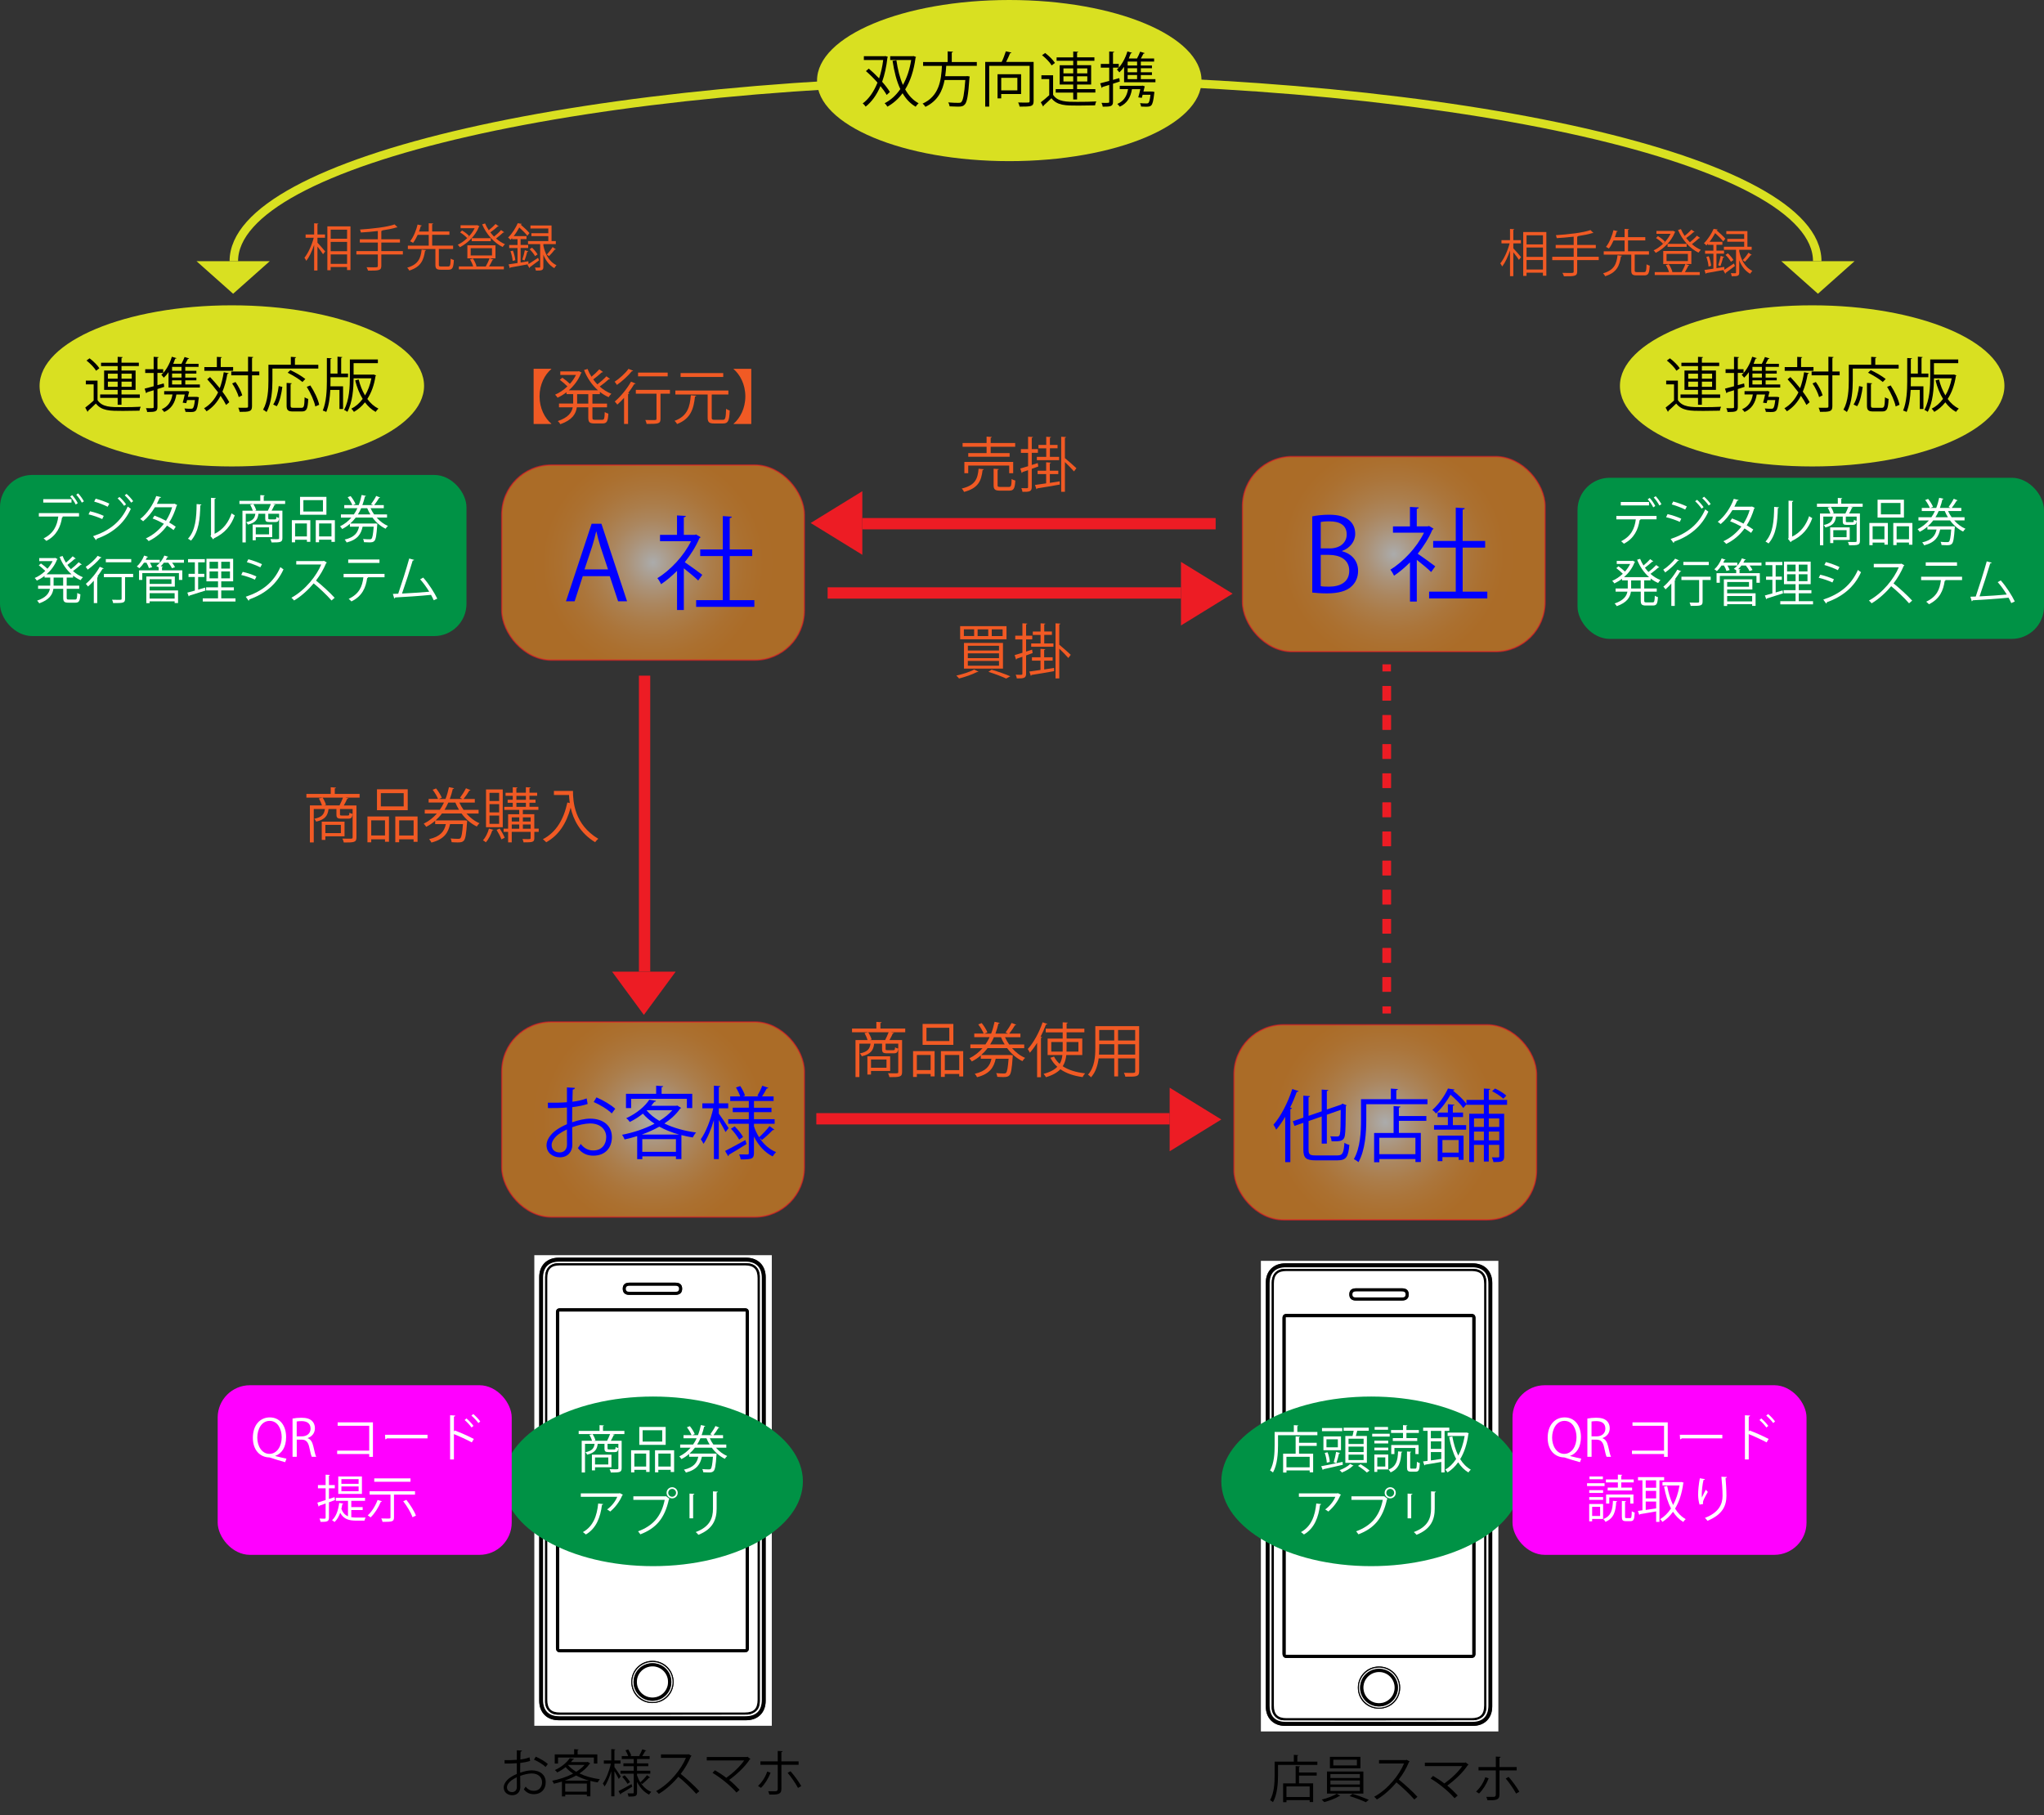 <?xml version="1.0" encoding="UTF-8"?><svg xmlns="http://www.w3.org/2000/svg" xmlns:xlink="http://www.w3.org/1999/xlink" viewBox="0 0 723 642.04"><rect x="0" y="0" width="723" height="642.04" fill="#333333" stroke="none"/><defs><style>.h{fill:#009245;}.i{fill:#fff;}.j{fill:url(#g);}.j,.k,.l,.m,.n,.o,.p{stroke-miterlimit:10;}.j,.k,.l,.m,.n,.p{stroke:#ed1c24;}.j,.k,.l,.p{opacity:.59;stroke-width:.5px;}.k{fill:url(#d);}.q{fill:#f15a24;}.l{fill:url(#e);}.r{fill:blue;}.m,.n,.o{fill:none;stroke-width:3px;}.s{fill:#d9e021;}.n{stroke-dasharray:0 0 5.15 5.15;}.t{fill:#f0f;}.u{fill:#ed1c24;}.o{stroke:#d9e021;}.p{fill:url(#f);}</style><radialGradient id="d" cx="231" cy="199" fx="231" fy="199" r="45.01" gradientTransform="matrix(1, 0, 0, 1, 0, 0)" gradientUnits="userSpaceOnUse"><stop offset="0" stop-color="#fff"/><stop offset=".09" stop-color="#ffecd8"/><stop offset=".21" stop-color="#ffd4a7"/><stop offset=".33" stop-color="#ffc07d"/><stop offset=".46" stop-color="#ffb05a"/><stop offset=".59" stop-color="#ffa340"/><stop offset=".72" stop-color="#ff9a2d"/><stop offset=".86" stop-color="#ff9421"/><stop offset="1" stop-color="#ff931e"/></radialGradient><radialGradient id="e" cx="493" cy="196" fx="493" fy="196" xlink:href="#d"/><radialGradient id="f" cy="396" fy="396" xlink:href="#d"/><radialGradient id="g" cx="490" cy="397" fx="490" fy="397" xlink:href="#d"/></defs><g id="a"/><g id="b"><g id="c"><g><g><path d="M273,610.47h-84c0-55.49,0-110.98,0-166.47,28,0,56,0,84,0,0,55.49,0,110.98,0,166.47Zm-2.17-83.77c0-24.97,0-49.94,0-74.92,0-4.16-2.74-6.9-6.91-6.9-22.09,0-44.18,0-66.28,0-4.19,0-6.91,2.72-6.91,6.89,0,49.94,0,99.89,0,149.83,0,4.18,2.72,6.9,6.9,6.9,22.09,0,44.18,0,66.28,0,4.2,0,6.91-2.71,6.91-6.89,0-24.97,0-49.94,0-74.92Z" style="fill:#fff;"/><path d="M270.83,526.7c0,24.97,0,49.94,0,74.92,0,4.17-2.72,6.89-6.91,6.89-22.09,0-44.18,0-66.28,0-4.19,0-6.9-2.72-6.9-6.9,0-49.94,0-99.89,0-149.83,0-4.17,2.72-6.89,6.91-6.89,22.09,0,44.18,0,66.28,0,4.17,0,6.91,2.74,6.91,6.9,0,24.97,0,49.94,0,74.92Zm-1.36-.06c0-24.86,0-49.73,0-74.59,0-3.72-2.03-5.75-5.73-5.75-21.95,0-43.89,0-65.84,0-3.8,0-5.79,2-5.79,5.8,0,49.73,0,99.45,0,149.18,0,3.81,1.99,5.81,5.79,5.81,21.91,0,43.82,0,65.73,0,3.88,0,5.85-1.98,5.85-5.85,0-24.86,0-49.73,0-74.59Z"/><path d="M269.46,526.64c0,24.86,0,49.73,0,74.59,0,3.88-1.97,5.85-5.85,5.85-21.91,0-43.82,0-65.73,0-3.8,0-5.79-2-5.79-5.81,0-49.73,0-99.45,0-149.18,0-3.8,1.99-5.8,5.79-5.8,21.95,0,43.89,0,65.84,0,3.71,0,5.73,2.03,5.73,5.75,0,24.86,0,49.73,0,74.59Zm-76.63,.05c0,24.83,0,49.65,0,74.48,0,.44-.02,.88,.02,1.31,.19,2.31,2.03,4.05,4.36,4.05,22.38,0,44.77,.01,67.15-.03,.88,0,1.86-.39,2.62-.88,1.44-.94,1.78-2.45,1.78-4.11-.02-49.87-.01-99.74-.01-149.61,0-.18,0-.36,0-.55-.06-2.69-1.9-4.49-4.59-4.49-22.24,0-44.48,0-66.71,0-.43,0-.88,.02-1.3,.13-2.14,.56-3.3,2.25-3.3,4.79,0,24.97,0,49.94,0,74.92Z" style="fill:#fff;"/><path d="M192.83,526.69c0-24.97,0-49.94,0-74.92,0-2.54,1.16-4.23,3.3-4.79,.42-.11,.86-.13,1.3-.13,22.24,0,44.48,0,66.71,0,2.7,0,4.53,1.8,4.59,4.49,0,.18,0,.36,0,.55,0,49.87,0,99.74,.01,149.61,0,1.67-.34,3.18-1.78,4.11-.75,.49-1.74,.88-2.62,.88-22.38,.05-44.77,.04-67.15,.03-2.33,0-4.17-1.74-4.36-4.05-.04-.43-.02-.87-.02-1.31,0-24.83,0-49.65,0-74.48Zm75.13,.11c0-24.9,0-49.8,0-74.7,0-3.13-1.33-4.48-4.42-4.48-21.84,0-43.67,0-65.51,0-3.1,0-4.43,1.34-4.43,4.47,0,49.73,0,99.45,0,149.18,0,3.13,1.33,4.48,4.42,4.48,21.84,0,43.67,0,65.51,0,3.1,0,4.43-1.34,4.43-4.47,0-24.83,0-49.65,0-74.48Z"/><path d="M267.96,526.8c0,24.83,0,49.65,0,74.48,0,3.13-1.33,4.47-4.43,4.47-21.84,0-43.67,0-65.51,0-3.09,0-4.42-1.35-4.42-4.48,0-49.73,0-99.45,0-149.18,0-3.13,1.33-4.47,4.43-4.47,21.84,0,43.67,0,65.51,0,3.09,0,4.42,1.35,4.42,4.48,0,24.9,0,49.8,0,74.7Zm-71.31-3.17c0,19.76,0,39.52,0,59.28q0,1.57,1.52,1.58c21.73,0,43.45,0,65.18,0q1.56,0,1.56-1.54c0-39.55,0-79.11,0-118.66q0-1.51-1.47-1.51c-21.76,0-43.53,0-65.29,0q-1.5,0-1.5,1.47c0,19.8,0,39.59,0,59.39Zm34.14-65.59c2.69,0,5.38,0,8.08,0,1.59,0,2.41-.74,2.42-2.14,.01-1.43-.79-2.18-2.38-2.18-5.42,0-10.84,0-16.26,0-1.59,0-2.38,.75-2.37,2.19,.01,1.36,.83,2.12,2.32,2.13,2.73,0,5.46,0,8.19,0Zm-.01,144.38c4.21,0,7.48-3.26,7.49-7.44,0-4.17-3.3-7.48-7.47-7.48-4.18,0-7.48,3.3-7.49,7.47,0,4.19,3.27,7.46,7.47,7.46Z" style="fill:#fff;"/><path d="M196.65,523.63c0-19.8,0-39.59,0-59.39q0-1.47,1.5-1.47c21.76,0,43.53,0,65.29,0q1.47,0,1.47,1.51c0,39.55,0,79.11,0,118.66q0,1.54-1.56,1.54c-21.73,0-43.45,0-65.18,0q-1.52,0-1.52-1.58c0-19.76,0-39.52,0-59.28Zm67.09,59.71v-119.38h-65.92v119.38h65.92Z"/><path d="M230.79,458.04c-2.73,0-5.46,0-8.19,0-1.49,0-2.31-.77-2.32-2.13-.02-1.44,.78-2.19,2.37-2.19,5.42,0,10.84,0,16.26,0,1.59,0,2.39,.74,2.38,2.18-.01,1.4-.84,2.14-2.42,2.14-2.69,0-5.38,0-8.08,0Zm.1-3.22c-2.69,0-5.38,0-8.08,0-.76,0-1.43,.1-1.43,1.06,0,.94,.65,1.07,1.42,1.06,5.31-.01,10.62-.01,15.94,0,.78,0,1.42-.13,1.43-1.06,0-.96-.66-1.07-1.42-1.06-2.62,.01-5.24,0-7.86,0Z"/><path d="M230.77,602.42c-4.2,0-7.48-3.27-7.47-7.46,0-4.17,3.31-7.47,7.49-7.47,4.17,0,7.48,3.31,7.47,7.48,0,4.19-3.28,7.44-7.49,7.44Zm0-14.51c-3.91,0-7.1,3.19-7.08,7.07,.02,3.9,3.2,7.06,7.11,7.05,3.9,0,7.09-3.19,7.08-7.08,0-3.89-3.19-7.05-7.11-7.05Z"/><path d="M263.74,583.34h-65.92v-119.38h65.92v119.38Z" style="fill:#fff;"/><path d="M230.89,454.83c2.62,0,5.24,0,7.86,0,.76,0,1.43,.1,1.42,1.06,0,.94-.65,1.07-1.43,1.06-5.31-.01-10.62-.01-15.94,0-.78,0-1.42-.12-1.42-1.06,0-.96,.66-1.07,1.43-1.06,2.69,.01,5.38,0,8.08,0Z" style="fill:#fff;"/><path d="M230.77,587.91c3.91,0,7.1,3.16,7.11,7.05,0,3.89-3.18,7.07-7.08,7.08-3.91,0-7.09-3.15-7.11-7.05-.02-3.88,3.17-7.07,7.08-7.07Zm.04,.42c-3.72,0-6.66,2.89-6.71,6.61-.05,3.66,2.95,6.66,6.65,6.68,3.71,.01,6.7-2.94,6.71-6.62,.01-3.69-2.95-6.66-6.65-6.67Z" style="fill:#fff;"/><path d="M230.81,588.33c3.7,0,6.66,2.98,6.65,6.67-.01,3.68-3,6.63-6.71,6.62-3.7-.01-6.69-3.02-6.65-6.68,.05-3.72,2.99-6.62,6.71-6.61Zm5.47,6.68c.02-3.02-2.42-5.52-5.43-5.54-3.04-.02-5.53,2.39-5.58,5.4-.04,3.09,2.41,5.59,5.49,5.6,3.04,0,5.5-2.42,5.52-5.45Z"/><path d="M236.29,595.01c-.02,3.03-2.48,5.46-5.52,5.45-3.08,0-5.53-2.51-5.49-5.6,.04-3.01,2.53-5.42,5.58-5.4,3.01,.02,5.46,2.52,5.43,5.54Z" style="fill:#fff;"/></g><g><path d="M530,612.47h-84c0-55.49,0-110.98,0-166.47,28,0,56,0,84,0,0,55.49,0,110.98,0,166.47Zm-2.17-83.77c0-24.97,0-49.94,0-74.92,0-4.16-2.74-6.9-6.91-6.9-22.09,0-44.18,0-66.28,0-4.19,0-6.91,2.72-6.91,6.89,0,49.94,0,99.89,0,149.83,0,4.18,2.72,6.9,6.9,6.9,22.09,0,44.18,0,66.28,0,4.2,0,6.91-2.71,6.91-6.89,0-24.97,0-49.94,0-74.92Z" style="fill:#fff;"/><path d="M527.83,528.7c0,24.97,0,49.94,0,74.92,0,4.17-2.72,6.89-6.91,6.89-22.09,0-44.18,0-66.28,0-4.19,0-6.9-2.72-6.9-6.9,0-49.94,0-99.89,0-149.83,0-4.17,2.72-6.89,6.91-6.89,22.09,0,44.18,0,66.28,0,4.17,0,6.91,2.74,6.91,6.9,0,24.97,0,49.94,0,74.92Zm-1.36-.06c0-24.86,0-49.73,0-74.59,0-3.72-2.03-5.75-5.73-5.75-21.95,0-43.89,0-65.84,0-3.8,0-5.79,2-5.79,5.8,0,49.73,0,99.45,0,149.18,0,3.81,1.99,5.81,5.79,5.81,21.91,0,43.82,0,65.73,0,3.88,0,5.85-1.98,5.85-5.85,0-24.86,0-49.73,0-74.59Z"/><path d="M526.46,528.64c0,24.86,0,49.73,0,74.59,0,3.88-1.97,5.85-5.85,5.85-21.91,0-43.82,0-65.73,0-3.8,0-5.79-2-5.79-5.81,0-49.73,0-99.45,0-149.18,0-3.8,1.99-5.8,5.79-5.8,21.95,0,43.89,0,65.84,0,3.71,0,5.73,2.03,5.73,5.75,0,24.86,0,49.73,0,74.59Zm-76.63,.05c0,24.83,0,49.65,0,74.48,0,.44-.02,.88,.02,1.31,.19,2.31,2.03,4.05,4.36,4.05,22.38,0,44.77,.01,67.15-.03,.88,0,1.86-.39,2.62-.88,1.44-.94,1.78-2.45,1.78-4.11-.02-49.87-.01-99.74-.01-149.61,0-.18,0-.36,0-.55-.06-2.69-1.9-4.49-4.59-4.49-22.24,0-44.48,0-66.71,0-.43,0-.88,.02-1.3,.13-2.14,.56-3.3,2.25-3.3,4.79,0,24.97,0,49.94,0,74.92Z" style="fill:#fff;"/><path d="M449.83,528.69c0-24.97,0-49.94,0-74.92,0-2.54,1.16-4.23,3.3-4.79,.42-.11,.86-.13,1.3-.13,22.24,0,44.48,0,66.71,0,2.7,0,4.53,1.8,4.59,4.49,0,.18,0,.36,0,.55,0,49.87,0,99.74,.01,149.61,0,1.67-.34,3.18-1.78,4.11-.75,.49-1.74,.88-2.62,.88-22.38,.05-44.77,.04-67.15,.03-2.33,0-4.17-1.74-4.36-4.05-.04-.43-.02-.87-.02-1.31,0-24.83,0-49.65,0-74.48Zm75.13,.11c0-24.9,0-49.8,0-74.7,0-3.13-1.33-4.48-4.42-4.48-21.84,0-43.67,0-65.51,0-3.1,0-4.43,1.34-4.43,4.47,0,49.73,0,99.45,0,149.18,0,3.13,1.33,4.48,4.42,4.48,21.84,0,43.67,0,65.51,0,3.1,0,4.43-1.34,4.43-4.47,0-24.83,0-49.65,0-74.48Z"/><path d="M524.96,528.8c0,24.83,0,49.65,0,74.48,0,3.13-1.33,4.47-4.43,4.47-21.84,0-43.67,0-65.51,0-3.09,0-4.42-1.35-4.42-4.48,0-49.73,0-99.45,0-149.18,0-3.13,1.33-4.47,4.43-4.47,21.84,0,43.67,0,65.51,0,3.09,0,4.42,1.35,4.42,4.48,0,24.9,0,49.8,0,74.7Zm-71.31-3.17c0,19.76,0,39.52,0,59.28q0,1.57,1.52,1.58c21.73,0,43.45,0,65.18,0q1.56,0,1.56-1.54c0-39.55,0-79.11,0-118.66q0-1.51-1.47-1.51c-21.76,0-43.53,0-65.29,0q-1.5,0-1.5,1.47c0,19.8,0,39.59,0,59.39Zm34.14-65.59c2.69,0,5.38,0,8.08,0,1.59,0,2.41-.74,2.42-2.14,.01-1.43-.79-2.18-2.38-2.18-5.42,0-10.84,0-16.26,0-1.59,0-2.38,.75-2.37,2.19,.01,1.36,.83,2.12,2.32,2.13,2.73,0,5.46,0,8.19,0Zm-.01,144.38c4.21,0,7.48-3.26,7.49-7.44,0-4.17-3.3-7.48-7.47-7.48-4.18,0-7.48,3.3-7.49,7.47,0,4.19,3.27,7.46,7.47,7.46Z" style="fill:#fff;"/><path d="M453.65,525.63c0-19.8,0-39.59,0-59.39q0-1.47,1.5-1.47c21.76,0,43.53,0,65.29,0q1.47,0,1.47,1.51c0,39.55,0,79.11,0,118.66q0,1.54-1.56,1.54c-21.73,0-43.45,0-65.18,0q-1.52,0-1.52-1.58c0-19.76,0-39.52,0-59.28Zm67.09,59.71v-119.38h-65.92v119.38h65.92Z"/><path d="M487.79,460.04c-2.73,0-5.46,0-8.19,0-1.49,0-2.31-.77-2.32-2.13-.02-1.44,.78-2.19,2.37-2.19,5.42,0,10.84,0,16.26,0,1.59,0,2.39,.74,2.38,2.18-.01,1.4-.84,2.14-2.42,2.14-2.69,0-5.38,0-8.08,0Zm.1-3.22c-2.69,0-5.38,0-8.08,0-.76,0-1.43,.1-1.43,1.06,0,.94,.65,1.07,1.42,1.06,5.31-.01,10.62-.01,15.94,0,.78,0,1.42-.13,1.43-1.06,0-.96-.66-1.07-1.42-1.06-2.62,.01-5.24,0-7.86,0Z"/><path d="M487.77,604.42c-4.2,0-7.48-3.27-7.47-7.46,0-4.17,3.31-7.47,7.49-7.47,4.17,0,7.48,3.31,7.47,7.48,0,4.19-3.28,7.44-7.49,7.44Zm0-14.51c-3.91,0-7.1,3.19-7.08,7.07,.02,3.9,3.2,7.06,7.11,7.05,3.9,0,7.09-3.19,7.08-7.08,0-3.89-3.19-7.05-7.11-7.05Z"/><path d="M520.74,585.34h-65.92v-119.38h65.92v119.38Z" style="fill:#fff;"/><path d="M487.89,456.83c2.62,0,5.24,0,7.86,0,.76,0,1.43,.1,1.42,1.06,0,.94-.65,1.07-1.43,1.06-5.31-.01-10.62-.01-15.94,0-.78,0-1.42-.12-1.42-1.06,0-.96,.66-1.07,1.43-1.06,2.69,.01,5.38,0,8.08,0Z" style="fill:#fff;"/><path d="M487.77,589.91c3.91,0,7.1,3.16,7.11,7.05,0,3.89-3.18,7.07-7.08,7.08-3.91,0-7.09-3.15-7.11-7.05-.02-3.88,3.17-7.07,7.08-7.07Zm.04,.42c-3.72,0-6.66,2.89-6.71,6.61-.05,3.66,2.95,6.66,6.65,6.68,3.71,.01,6.7-2.94,6.71-6.62,.01-3.69-2.95-6.66-6.65-6.67Z" style="fill:#fff;"/><path d="M487.81,590.33c3.7,0,6.66,2.98,6.65,6.67-.01,3.68-3,6.63-6.71,6.62-3.7-.01-6.69-3.02-6.65-6.68,.05-3.72,2.99-6.62,6.71-6.61Zm5.47,6.68c.02-3.02-2.42-5.52-5.43-5.54-3.04-.02-5.53,2.39-5.58,5.4-.04,3.09,2.41,5.59,5.49,5.6,3.04,0,5.5-2.42,5.52-5.45Z"/><path d="M493.29,597.01c-.02,3.03-2.48,5.46-5.52,5.45-3.08,0-5.53-2.51-5.49-5.6,.04-3.01,2.53-5.42,5.58-5.4,3.01,.02,5.46,2.52,5.43,5.54Z" style="fill:#fff;"/></g><rect x="177.5" y="164.5" width="107" height="69" rx="17.53" ry="17.53" style="fill:url(#d); opacity:.59; stroke:#ed1c24; stroke-miterlimit:10; stroke-width:.5px;"/><g><path d="M221.8,212.69h-3.17l-2.95-8.89h-9.54l-2.88,8.89h-3.06l9.07-27.43h3.46l9.07,27.43Zm-6.73-11.27l-2.7-8.13c-.58-1.87-1.04-3.6-1.4-5.22h-.11c-.36,1.66-.86,3.38-1.37,5.11l-2.74,8.24h8.32Z" style="fill:blue;"/><path d="M247.83,190.01c-.04,.14-.25,.29-.43,.36-1.26,2.99-3.1,5.87-5.18,8.5,1.73,1.15,5.26,3.74,6.19,4.46l-1.44,2.02c-1.01-1.01-3.31-2.92-5.08-4.32v14.76h-2.41v-13.86c-1.84,1.84-3.74,3.46-5.65,4.72-.25-.61-.9-1.69-1.3-2.12,4.54-2.81,9.32-7.81,11.91-13.1h-10.98v-2.23h6.01v-6.88l3.13,.18c-.04,.25-.25,.43-.72,.5v6.19h3.89l.43-.14,1.62,.97Zm10.29,22.28h8.71v2.38h-20.59v-2.38h9.43v-15.59h-7.99v-2.34h7.99v-11.81l3.2,.22c-.04,.25-.25,.43-.76,.5v11.09h7.96v2.34h-7.96v15.59Z" style="fill:blue;"/></g><rect x="439.5" y="161.5" width="107" height="69" rx="17.53" ry="17.53" style="fill:url(#e); opacity:.59; stroke:#ed1c24; stroke-miterlimit:10; stroke-width:.5px;"/><g><path d="M474.73,195c2.59,.61,5.65,2.77,5.65,6.91,0,2.45-.94,4.18-2.2,5.4-1.83,1.8-4.79,2.59-8.93,2.59-2.27,0-3.96-.18-5.08-.29v-26.96c1.51-.32,3.67-.58,5.9-.58,3.38,0,5.62,.65,7.24,2.02,1.3,1.12,2.05,2.7,2.05,4.75,0,2.7-1.84,5.04-4.64,6.05v.11Zm-4.36-1.01c3.64,0,5.98-2.09,5.98-4.9v-.04c0-3.24-2.38-4.64-6.12-4.64-1.58,0-2.52,.11-3.06,.25v9.32h3.2Zm-3.2,13.35c.68,.14,1.66,.18,2.92,.18,3.78,0,7.16-1.48,7.16-5.62s-3.56-5.62-7.2-5.62h-2.88v11.05Z" style="fill:blue;"/><path d="M507.09,187.01c-.04,.14-.25,.29-.43,.36-1.26,2.99-3.1,5.87-5.18,8.5,1.73,1.15,5.26,3.74,6.19,4.46l-1.44,2.02c-1.01-1.01-3.31-2.92-5.08-4.32v14.76h-2.41v-13.86c-1.84,1.84-3.74,3.46-5.65,4.72-.25-.61-.9-1.69-1.3-2.12,4.54-2.81,9.32-7.81,11.91-13.1h-10.98v-2.23h6.01v-6.88l3.13,.18c-.04,.25-.25,.43-.72,.5v6.19h3.89l.43-.14,1.62,.97Zm10.29,22.28h8.71v2.38h-20.59v-2.38h9.43v-15.59h-7.99v-2.34h7.99v-11.81l3.2,.22c-.04,.25-.25,.43-.76,.5v11.09h7.96v2.34h-7.96v15.59Z" style="fill:blue;"/></g><rect x="177.5" y="361.5" width="107" height="69" rx="17.53" ry="17.53" style="fill:url(#f); opacity:.59; stroke:#ed1c24; stroke-miterlimit:10; stroke-width:.5px;"/><g><path d="M207.84,390.52c-1.48,.5-3.33,.87-5.43,1.12,0,1.76-.03,3.72-.03,5.35,2.18-.76,4.54-1.29,6.33-1.29,4.76,0,7.73,2.58,7.73,6.52,0,3.7-2.27,6.58-6.58,6.58-2.07,0-3.95-.73-5.46-2.69,.34-.42,.73-.98,1.01-1.46,1.37,1.74,2.86,2.3,4.48,2.3,2.97,0,4.54-2.13,4.54-4.73s-1.99-4.84-5.74-4.82c-1.79,.03-4.12,.53-6.3,1.34,0,2.07,.06,5.4,.06,6.19,0,2.52-1.65,4.45-4.4,4.45-2.58,0-4.73-1.6-4.73-4.31,0-1.79,1.29-3.81,3.5-5.38,1.01-.7,2.3-1.43,3.72-2.02v-5.91c-2.24,.2-4.48,.22-6.72,.2l-.03-1.9c2.46,.03,4.7,0,6.75-.17v-5.24l2.83,.17c-.03,.34-.31,.53-.78,.59-.06,1.09-.08,2.74-.11,4.31,1.88-.22,3.58-.62,5.04-1.18l.34,1.96Zm-7.28,14.31c0-.73-.03-3.02-.03-5.32-1.04,.48-2.02,1.06-2.86,1.65-1.46,1.04-2.55,2.6-2.55,3.84,0,1.46,.95,2.66,2.86,2.66,1.43,0,2.58-.98,2.58-2.8v-.03Zm15.82-10.98c-1.43-1.43-4.12-3.05-6.38-4.03l.98-1.65c2.41,1.04,5.1,2.63,6.64,4.03l-1.23,1.65Z" style="fill:blue;"/><path d="M239.56,391.06l1.4,.84c-.08,.11-.22,.2-.36,.22-1.37,2.02-3.33,3.78-5.6,5.29,3.25,1.57,7.14,2.66,11.23,3.19-.42,.42-.92,1.23-1.2,1.76-1.37-.22-2.69-.5-4-.84v8.48h-1.93v-.95h-11.9v.98h-1.82v-8.15c-1.48,.45-3,.87-4.45,1.18-.17-.48-.59-1.26-.92-1.65,3.84-.73,7.98-2.07,11.51-3.92-1.57-1.04-2.97-2.21-4.12-3.56-1.32,1.06-2.86,2.07-4.62,2.94-.28-.42-.84-1.04-1.29-1.32,3.92-1.79,6.72-4.34,8.18-6.55l2.35,.39c-.03,.22-.22,.34-.56,.36-.34,.45-.7,.92-1.12,1.4h8.88l.36-.11Zm-16.32-2.38v3.28h-1.82v-5.04h10.67v-2.88l2.49,.17c-.03,.2-.2,.34-.56,.36v2.35h10.84v5.04h-1.9v-3.28h-19.71Zm17,12.66c-2.52-.7-4.9-1.65-7.03-2.8-1.93,1.09-4.06,2.02-6.22,2.8h13.24Zm-13.05,6.1h11.9v-4.48h-11.9v4.48Zm1.62-14.73l-.08,.08c1.15,1.4,2.72,2.63,4.51,3.7,1.82-1.12,3.39-2.38,4.59-3.78h-9.02Z" style="fill:blue;"/><path d="M254.26,392.04v1.88c.81,1.06,2.97,4.31,3.47,5.12-.22,.31-.45,.62-1.09,1.4-.45-.92-1.51-2.8-2.38-4.26v13.83h-1.74v-13.8c-.98,3.28-2.3,6.47-3.67,8.4-.22-.5-.67-1.2-.98-1.62,1.76-2.38,3.56-6.97,4.42-10.95h-3.86v-1.76h4.09v-6.24l2.3,.17c-.03,.17-.2,.31-.56,.36v5.71h3.33v1.76h-3.33Zm2.21,15.09c1.82-.9,4.54-2.41,7.17-3.86l.45,1.4c-2.3,1.46-4.7,2.91-6.27,3.81,0,.22-.08,.39-.25,.5l-1.09-1.85Zm12.21-4.62v.03c1.48,2.27,3.47,4.03,5.85,5.01-.42,.36-.95,1.04-1.23,1.51-2.8-1.4-5.04-3.89-6.61-7v5.8c0,2.1-.84,2.27-4.68,2.27-.08-.5-.31-1.29-.56-1.79,1.29,.03,2.55,.03,2.94,.03,.39-.03,.48-.14,.48-.5v-10.36h-7.28v-1.62h7.28v-2.49h-5.68v-1.57h5.68v-2.38h-6.58v-1.62h3.53c-.28-.92-.9-2.18-1.48-3.16l1.51-.5c.7,1.06,1.43,2.49,1.68,3.39l-.73,.28h5.71l-.62-.22c.59-.98,1.37-2.55,1.74-3.56l2.16,.73c-.08,.14-.28,.25-.59,.25-.39,.78-1.06,1.93-1.65,2.8h4.09v1.62h-6.94v2.38h6.19v1.57h-6.19v2.49h7.31v1.62h-7.31v.9c.45,1.37,1.06,2.69,1.82,3.86,1.18-1.06,2.8-2.77,3.67-3.95l1.71,1.26c-.11,.14-.34,.2-.59,.17-.92,1.01-2.58,2.52-3.78,3.47l-.84-.7Zm-7.22,.62c-.56-1.06-1.79-2.69-2.91-3.86l1.32-.84c1.15,1.15,2.41,2.69,2.97,3.75l-1.37,.95Z" style="fill:blue;"/></g><rect x="436.5" y="362.5" width="107" height="69" rx="17.53" ry="17.53" style="fill:url(#g); opacity:.59; stroke:#ed1c24; stroke-miterlimit:10; stroke-width:.5px;"/><g><path d="M454.61,395.02c-1.01,1.71-2.07,3.28-3.19,4.59-.22-.45-.67-1.34-.98-1.76,2.58-2.91,5.1-7.78,6.66-12.63l2.21,.73c-.06,.2-.28,.31-.62,.28-.67,1.88-1.46,3.75-2.35,5.54l.64,.2c-.03,.17-.2,.31-.56,.36v18.76h-1.82v-16.07Zm8.26,11.65c0,1.65,.39,2.04,2.49,2.04h7.7c1.9,0,2.21-.9,2.49-4.48,.45,.34,1.2,.64,1.74,.76-.36,4.12-1.01,5.46-4.17,5.46h-7.76c-3.33,0-4.34-.76-4.34-3.81v-9.46l-3.14,1.09-.59-1.65,3.72-1.29v-7.76l2.38,.17c-.03,.2-.17,.31-.53,.36v6.61l4.65-1.6v-7.7l2.35,.17c-.03,.2-.2,.31-.53,.36v6.52l5.1-1.74c.14-.14,.2-.2,.39-.34l1.51,.59c-.03,.08-.17,.2-.28,.28-.03,5.07-.11,9.27-.34,10.39-.31,1.93-1.46,2.18-4.7,2.07-.06-.53-.22-1.32-.48-1.76,.9,.06,2.07,.06,2.44,.06,.53,0,.81-.11,.98-.84,.2-.7,.28-3.95,.28-8.57l-4.9,1.71v10.22h-1.82v-9.6l-4.65,1.62v10.11Z" style="fill:blue;"/><path d="M493.89,388.81h11.03v1.79h-21.64v5.6c0,4.31-.36,10.61-2.77,14.9-.34-.34-1.18-.87-1.62-1.09,2.3-4.06,2.52-9.74,2.52-13.8v-7.39h10.56v-3.75l2.49,.17c-.03,.2-.17,.34-.56,.39v3.19Zm1.48,2.6c-.03,.2-.17,.34-.56,.39v2.97h9.72v1.71h-9.72v4.28h7.76v10.28h-1.9v-1.06h-12.77v1.15h-1.85v-10.36h6.89v-9.52l2.44,.17Zm5.29,16.86v-5.8h-12.77v5.8h12.77Z" style="fill:blue;"/><path d="M533.09,390.8h-6.47v3.16h5.43v15.09c0,1.9-.9,2.02-3.78,2.02-.08-.45-.34-1.2-.56-1.68,1.04,.03,1.93,.03,2.21,.03s.39-.08,.39-.39v-4.06h-3.7v5.91h-1.74v-5.91h-3.5v6.08h-1.68v-17.08h5.18v-3.16h-6.16v-.17l-1.12,1.29c-.92-1.32-2.77-3.22-4.51-4.7-1.2,2.1-2.91,4.59-5.15,6.66-.28-.42-.87-1.01-1.29-1.26,2.58-2.3,4.48-5.29,5.54-7.59l2.3,.36c-.06,.2-.22,.34-.56,.36,1.76,1.4,3.78,3.3,4.79,4.68v-1.37h6.16v-4.03l2.27,.14c-.03,.2-.17,.34-.53,.39v3.5h6.47v1.74Zm-19.18,4.34v2.86h4.7v1.6h-11.37v-1.6h4.9v-2.86h-3.64v-1.6h3.64v-2.94l2.32,.17c-.03,.17-.2,.31-.56,.36v2.41h3.61v1.6h-3.61Zm-5.38,15.6v-9.04h9.16v8.57h-1.74v-.95h-5.74v1.43h-1.68Zm7.42-7.48h-5.74v4.45h5.74v-4.45Zm8.93-7.64h-3.5v3.02h3.5v-3.02Zm-3.5,7.76h3.5v-3.11h-3.5v3.11Zm8.93-7.76h-3.7v3.02h3.7v-3.02Zm-3.7,7.76h3.7v-3.11h-3.7v3.11Zm2.21-18.34c1.43,.64,3.14,1.71,4,2.52l-1.06,1.09c-.87-.84-2.58-1.93-3.98-2.66l1.04-.95Z" style="fill:blue;"/></g><g><path d="M127.2,280.84v1.3h-5.06l1.11,.27c-.06,.13-.21,.19-.46,.19-.29,.67-.73,1.57-1.18,2.31h4.47v11.3c0,1.76-.84,1.81-4.47,1.81-.08-.4-.29-1.01-.5-1.39,.84,.02,1.64,.04,2.23,.04,1.28,0,1.39,0,1.39-.48v-10.02h-4.47v1.87c0,.38,.08,.44,.67,.44h2.08c.44,0,.55-.1,.59-1.01,.25,.19,.76,.38,1.11,.44-.12,1.34-.5,1.68-1.53,1.68h-2.37c-1.47,0-1.81-.29-1.81-1.53v-1.89h-2.79c-.27,2.29-1.13,3.7-4.37,4.47-.1-.31-.44-.78-.69-1.01,2.67-.55,3.51-1.53,3.78-3.46h-3.95v11.82h-1.37v-13.08h4.28c-.23-.73-.65-1.72-1.09-2.48l1.32-.29c.5,.8,1.01,1.89,1.2,2.58l-.69,.19h5.46c.42-.78,.92-1.93,1.24-2.77h-12.95v-1.3h8.61v-2.37l1.85,.13c-.02,.15-.12,.25-.42,.27v1.97h8.8Zm-5.33,14.99h-6.78v1.28h-1.28v-6.47h8.06v5.19Zm-1.3-4.05h-5.48v2.92h5.48v-2.92Z" style="fill:#f15a24;"/><path d="M129.97,297.95v-9.13h7.62v8.94h-1.41v-.86h-4.87v1.05h-1.34Zm6.21-7.77h-4.87v5.35h4.87v-5.35Zm8.04-10.98v7.39h-10.88v-7.39h10.88Zm-1.43,6.05v-4.68h-8.08v4.68h8.08Zm-2.96,3.57h7.87v8.97h-1.41v-.9h-5.1v1.05h-1.37v-9.11Zm1.37,6.72h5.1v-5.35h-5.1v5.35Z" style="fill:#f15a24;"/><path d="M169.28,287.77h-4.3c1.32,1.49,2.9,2.71,4.64,3.44-.34,.27-.74,.8-.97,1.15-2.08-1.01-3.93-2.6-5.4-4.6h-6.93c-.65,.88-1.41,1.68-2.25,2.44h10.08l.32-.02,.8,.13c0,.13-.04,.29-.06,.46-.29,4.37-.59,6.03-1.18,6.63-.5,.5-1.05,.59-2.12,.59-.59,0-1.36-.02-2.14-.08-.04-.4-.19-.97-.42-1.32,1.15,.13,2.31,.13,2.71,.13s.61-.02,.78-.21c.4-.38,.67-1.7,.92-5h-4.56c-.65,2.94-1.95,5.33-6.59,6.53-.15-.34-.53-.9-.82-1.2,4.03-.94,5.38-2.79,5.92-5.33h-3.78v-1.18c-.92,.82-1.97,1.53-3.17,2.14-.19-.31-.61-.82-.88-1.11,1.89-.92,3.42-2.16,4.66-3.59h-4.3v-1.32h5.33c.57-.8,1.05-1.66,1.47-2.56h-5.42v-1.28h3.32c-.34-.9-1.13-2.25-1.91-3.25l1.22-.46c.82,.99,1.66,2.37,2.02,3.28l-1.07,.44h2.39c.52-1.34,.92-2.75,1.22-4.18l1.81,.4c-.04,.15-.19,.23-.46,.25-.27,1.2-.63,2.37-1.05,3.53h4.43l-.84-.4c.69-.9,1.62-2.35,2.12-3.38l1.62,.65c-.06,.13-.21,.19-.44,.19-.5,.86-1.3,2.06-2.02,2.94h3.97v1.28h-5.46c.4,.9,.9,1.76,1.47,2.56h5.33v1.32Zm-10.71-3.88c-.38,.88-.82,1.74-1.34,2.56h5.14c-.5-.82-.95-1.66-1.3-2.56h-2.5Z" style="fill:#f15a24;"/><path d="M174.53,293.56c-.04,.13-.17,.21-.4,.19-.5,1.53-1.34,3.19-2.29,4.2-.23-.21-.69-.55-1.01-.73,.9-.92,1.7-2.52,2.12-4.12l1.57,.46Zm3.3-14.3v13.35h-5.92v-13.35h5.92Zm-1.28,4.07v-2.88h-3.4v2.88h3.4Zm0,4.03v-2.9h-3.4v2.9h3.4Zm0,4.05v-2.92h-3.4v2.92h3.4Zm.19,1.68c.69,1.01,1.45,2.37,1.78,3.25-.25,.13-.5,.23-1.16,.57-.31-.9-1.05-2.31-1.7-3.34l1.07-.48Zm13.81,.06v1.11h-1.55v2.2c0,1.45-.61,1.51-3.8,1.51-.06-.36-.23-.84-.4-1.18,.67,.02,1.32,.04,1.8,.04,.99,0,1.09,0,1.09-.4v-2.18h-6.68v3.72h-1.28v-3.72h-1.6v-1.11h1.6v-5.12h3.93v-1.53h-5.29v-1.09h3v-1.43h-1.81v-1.07h1.81v-1.39h-2.54v-1.09h2.54v-1.95l1.68,.1c-.02,.13-.13,.23-.4,.27v1.57h3.36v-1.95l1.68,.1c-.02,.15-.12,.23-.4,.27v1.57h2.71v1.09h-2.71v1.39h2.14v1.07h-2.14v1.43h3.15v1.09h-5.5v1.53h4.05v5.12h1.55Zm-6.89-4.03h-2.64v1.47h2.64v-1.47Zm-2.64,2.52v1.51h2.64v-1.51h-2.64Zm1.64-10.12v1.39h3.36v-1.39h-3.36Zm0,2.46v1.43h3.36v-1.43h-3.36Zm5.04,5.14h-2.75v1.47h2.75v-1.47Zm-2.75,4.03h2.75v-1.51h-2.75v1.51Z" style="fill:#f15a24;"/><path d="M201.24,279.77h1.43c0,3.76,.48,11.9,8.96,16.94-.31,.25-.88,.84-1.13,1.2-5.46-3.32-7.73-8.13-8.65-12.22-1.51,5.61-4.24,9.81-8.65,12.24-.27-.29-.82-.82-1.18-1.07,4.64-2.41,7.35-6.89,8.67-13l.86,.21c-.17-1.05-.25-2.02-.27-2.86h-5.35v-1.43h5.31v-.02Z" style="fill:#f15a24;"/></g><g><path d="M346.09,237.6c-.11,.13-.29,.15-.46,.1-1.68,.88-4.28,1.76-6.4,2.31-.21-.29-.67-.78-.97-1.03,2.12-.46,4.75-1.28,6.32-2.16l1.51,.78Zm-6.47-16.12h16.4v4.66h-16.4v-4.66Zm1.32,1.13v2.37h3.63v-2.37h-3.63Zm.04,4.81h13.79v9.09h-13.79v-9.09Zm1.36,1.01v1.68h11.02v-1.68h-11.02Zm0,2.67v1.7h11.02v-1.7h-11.02Zm0,2.69v1.7h11.02v-1.7h-11.02Zm3.46-11.17v2.37h3.76v-2.37h-3.76Zm10.1,17.41c-1.43-.69-3.84-1.62-6.28-2.37l1.11-.78c2.42,.71,5.02,1.64,6.63,2.35l-1.47,.8Zm-5.1-17.41v2.37h3.84v-2.37h-3.84Z" style="fill:#f15a24;"/><path d="M365.07,229.79l.19,1.22c-.78,.27-1.55,.57-2.31,.84v6.45c0,1.55-.78,1.72-3.28,1.68-.04-.34-.23-.92-.4-1.32,.54,.02,1.05,.04,1.43,.04,.84,0,.94,0,.94-.42v-5.96l-1.97,.67c-.02,.17-.13,.29-.27,.34l-.5-1.6c.76-.21,1.7-.5,2.75-.82v-4.72h-2.54v-1.32h2.54v-4.39l1.72,.1c-.02,.17-.13,.25-.42,.29v3.99h2.18v1.32h-2.18v4.3l2.12-.69Zm4.28,3.93v3.09c1.13-.19,2.33-.36,3.48-.55l.04,1.15c-2.94,.52-6.05,1.05-7.98,1.34-.04,.17-.15,.27-.27,.31l-.53-1.51c1.07-.15,2.44-.34,3.95-.57v-3.28h-3.02v-1.2h3.02v-2.98l1.7,.13c-.02,.13-.13,.23-.4,.25v2.6h3v1.2h-3Zm-1.28-6.11v-3.02h-2.75v-1.2h2.75v-2.9l1.7,.1c-.02,.15-.15,.23-.4,.27v2.52h2.71v1.2h-2.71v3.02h3.25v1.18h-7.87v-1.18h3.32Zm7.01-7.01c-.02,.15-.13,.25-.4,.27v7.18c.9,.71,3.44,2.98,4.07,3.57l-.86,1.13c-.63-.76-2.12-2.25-3.21-3.3v10.52h-1.32v-19.48l1.72,.1Z" style="fill:#f15a24;"/></g><g><path d="M347.98,165.97c-.02,.15-.17,.27-.42,.29-.46,3.82-1.47,6.4-6.55,7.75-.15-.38-.53-.92-.82-1.2,4.72-1.13,5.63-3.32,5.96-7.01l1.83,.17Zm.99-5.69v-2.25h-8.48v-1.32h8.48v-2.27l1.87,.13c-.02,.15-.15,.25-.42,.29v1.85h8.67v1.32h-8.67v2.25h6.7v1.28h-14.63v-1.28h6.49Zm9.41,7.1h-1.41v-2.69h-14.49v2.69h-1.36v-3.99h17.26v3.99Zm-5.52,4.18c0,.59,.15,.69,1.01,.69h2.96c.8,0,.94-.38,1.01-2.83,.31,.25,.9,.46,1.3,.57-.17,2.86-.59,3.57-2.18,3.57h-3.19c-1.83,0-2.31-.42-2.31-1.97v-5.79l1.83,.13c-.02,.15-.15,.25-.42,.29v5.35Z" style="fill:#f15a24;"/><path d="M367.07,163.79l.19,1.22c-.78,.27-1.55,.57-2.31,.84v6.45c0,1.55-.78,1.72-3.28,1.68-.04-.34-.23-.92-.4-1.32,.54,.02,1.05,.04,1.43,.04,.84,0,.94,0,.94-.42v-5.96l-1.97,.67c-.02,.17-.13,.29-.27,.34l-.5-1.6c.76-.21,1.7-.5,2.75-.82v-4.72h-2.54v-1.32h2.54v-4.39l1.72,.1c-.02,.17-.13,.25-.42,.29v3.99h2.18v1.32h-2.18v4.3l2.12-.69Zm4.28,3.93v3.09c1.13-.19,2.33-.36,3.48-.55l.04,1.15c-2.94,.52-6.05,1.05-7.98,1.34-.04,.17-.15,.27-.27,.31l-.53-1.51c1.07-.15,2.44-.34,3.95-.57v-3.28h-3.02v-1.2h3.02v-2.98l1.7,.13c-.02,.13-.13,.23-.4,.25v2.6h3v1.2h-3Zm-1.28-6.11v-3.02h-2.75v-1.2h2.75v-2.9l1.7,.1c-.02,.15-.15,.23-.4,.27v2.52h2.71v1.2h-2.71v3.02h3.25v1.18h-7.87v-1.18h3.32Zm7.01-7.01c-.02,.15-.13,.25-.4,.27v7.18c.9,.71,3.44,2.98,4.07,3.57l-.86,1.13c-.63-.76-2.12-2.25-3.21-3.3v10.52h-1.32v-19.48l1.72,.1Z" style="fill:#f15a24;"/></g><g><path d="M112.29,84.09v1.75c.63,.63,2.34,2.61,2.74,3.1l-.76,.99c-.36-.61-1.26-1.8-1.98-2.7v8.46h-1.17v-9.06c-.74,2.2-1.75,4.34-2.77,5.64-.14-.34-.45-.81-.67-1.1,1.3-1.55,2.63-4.48,3.3-7.08h-2.88v-1.15h3.02v-3.96l1.51,.11c-.02,.13-.11,.2-.34,.23v3.62h2.68v1.15h-2.68Zm3.51-4.02h8.17v15.47h-1.21v-1.08h-5.8v1.13h-1.17v-15.52Zm6.97,1.17h-5.8v3.21h5.8v-3.21Zm-5.8,4.32v3.31h5.8v-3.31h-5.8Zm0,7.78h5.8v-3.35h-5.8v3.35Z" style="fill:#f15a24;"/><path d="M142.5,88.82v1.19h-7.62v4.02c0,.92-.27,1.28-.92,1.48-.67,.22-1.84,.23-3.78,.22-.09-.34-.32-.86-.52-1.21,.86,.04,1.69,.04,2.32,.04,1.53,0,1.66,0,1.66-.52v-4.02h-7.58v-1.19h7.58v-3.04h-6.37v-1.15h6.37v-2.92c-1.98,.23-4.07,.41-6,.52-.04-.31-.18-.77-.32-1.04,4.36-.29,9.6-.86,12.26-1.82l1.04,1.03c-.05,.04-.11,.05-.22,.05-.04,0-.09,0-.16-.02-1.3,.43-3.06,.77-5,1.06-.04,.13-.13,.18-.36,.22v2.92h6.59v1.15h-6.59v3.04h7.62Z" style="fill:#f15a24;"/><path d="M150.72,88.48c-.02,.13-.14,.22-.38,.23-.47,3.17-1.35,5.67-5.56,7-.14-.31-.47-.77-.74-1.03,3.93-1.12,4.79-3.35,5.1-6.39l1.58,.18Zm4.5,5.15c0,.54,.13,.63,.85,.63h2.45c.7,0,.83-.38,.9-2.79,.25,.22,.77,.41,1.12,.5-.14,2.75-.49,3.44-1.91,3.44h-2.68c-1.55,0-1.94-.38-1.94-1.8v-5.53h-9.74v-1.19h7.38v-3.82h-3.91c-.47,1.04-1.01,2.05-1.64,2.84-.27-.18-.74-.45-1.04-.58,1.26-1.55,2.2-4,2.65-5.91l1.53,.36c-.05,.13-.16,.18-.4,.18-.16,.58-.36,1.24-.63,1.93h3.44v-2.92l1.58,.09c-.02,.14-.13,.23-.36,.25v2.57h6.1v1.17h-6.1v3.82h7.4v1.19h-5.04v5.55Z" style="fill:#f15a24;"/><path d="M168.76,79.62l.85,.43c-.05,.09-.13,.14-.2,.18-1.26,3.22-4.07,5.85-6.75,7.22-.16-.27-.49-.67-.74-.88,2.25-1.04,4.75-3.29,5.98-5.85h-4.99v-1.03h5.64l.22-.07Zm4.45,11.76l1.35,.47c-.04,.11-.18,.16-.36,.16-.31,.63-.77,1.53-1.21,2.23h5.24v1.04h-15.92v-1.04h5.06c-.22-.76-.67-1.75-1.12-2.48l1.03-.32c.56,.85,1.08,1.96,1.28,2.72l-.25,.09h3.51c.45-.77,1.04-2,1.33-2.86h-7.83v-4.61h9.94v4.61h-2.05Zm-9.78-9.85c.92,.52,1.98,1.33,2.48,1.93l-.68,.77c-.5-.63-1.55-1.46-2.47-2.03l.67-.67Zm3.06,6.27v2.56h7.54v-2.56h-7.54Zm.36-2.48v-1.06h6.75v1.06h-6.75Zm9.56-5.28c-.07,.09-.23,.11-.38,.09-.65,.61-1.71,1.46-2.59,2.07,.41,.52,.85,1.03,1.31,1.49,.86-.67,1.89-1.62,2.48-2.32l1.12,.79c-.07,.09-.22,.13-.38,.11-.65,.61-1.66,1.46-2.5,2.09,.97,.85,2.03,1.55,3.15,2.02-.27,.23-.63,.68-.83,.99-3.08-1.48-5.78-4.54-7.24-8.01l1.03-.32c.34,.83,.79,1.62,1.3,2.4,.85-.67,1.82-1.55,2.41-2.2l1.12,.81Z" style="fill:#f15a24;"/><path d="M186.96,93.41c.92-.58,2.16-1.4,3.37-2.21l.34,.9c-1.19,.92-2.41,1.82-3.24,2.41,0,.14-.07,.27-.16,.32l-.7-1.19,.25-.14v-.02c-2.3,.43-4.72,.86-6.25,1.13-.02,.13-.13,.22-.25,.25l-.41-1.35c.86-.11,1.96-.29,3.15-.47v-5.29h-2.95v-1.08h2.95v-2.07h-1.93v-.38c-.18,.22-.36,.41-.56,.61-.18-.27-.58-.63-.85-.79,1.57-1.55,2.75-3.56,3.42-5.08l1.46,.23c-.02,.13-.13,.22-.36,.22l-.04,.07c1.12,.94,2.43,2.16,3.08,2.97l-.74,.95c-.59-.79-1.78-1.98-2.86-2.94-.52,.97-1.17,2.03-1.98,3.06h4.54v1.06h-2.09v2.07h2.68v1.08h-2.68v5.13l2.75-.45,.05,.97Zm-5.62-1.12c-.05-.92-.38-2.32-.77-3.42l.86-.22c.43,1.08,.76,2.48,.85,3.39l-.94,.25Zm5.53-3.35c-.05,.09-.18,.16-.38,.16-.22,.86-.61,2.2-.95,3.04l-.79-.31c.31-.88,.72-2.36,.9-3.33l1.22,.43Zm5.33-2.59v.5c.5,2.5,1.73,5.55,4.64,6.97-.25,.23-.59,.72-.77,1.03-1.96-1.1-3.15-2.95-3.87-4.77v4.32c0,1.26-.59,1.31-2.65,1.31-.04-.31-.18-.76-.32-1.08,.72,.02,1.37,.02,1.57,.02,.22-.02,.27-.07,.27-.27v-8.03h-4.3v-1.08h7.18v-1.76h-5.98v-1.01h5.98v-1.69h-6.32v-1.06h7.46v5.53h1.51v1.08h-4.39Zm-2.95,4.25c-.34-.68-1.17-1.71-1.91-2.45l.85-.54c.76,.7,1.58,1.71,1.96,2.38l-.9,.61Zm7.36-2.43c-.05,.11-.23,.13-.38,.11-.5,.68-1.37,1.67-2.02,2.32-.02-.02-.77-.58-.79-.58,.67-.68,1.57-1.84,2.05-2.63l1.13,.77Z" style="fill:#f15a24;"/></g><g><path d="M535.29,86.09v1.75c.63,.63,2.34,2.61,2.74,3.1l-.76,.99c-.36-.61-1.26-1.8-1.98-2.7v8.46h-1.17v-9.06c-.74,2.2-1.75,4.34-2.77,5.64-.14-.34-.45-.81-.67-1.1,1.3-1.55,2.63-4.48,3.3-7.08h-2.88v-1.15h3.02v-3.96l1.51,.11c-.02,.13-.11,.2-.34,.23v3.62h2.68v1.15h-2.68Zm3.51-4.02h8.17v15.47h-1.21v-1.08h-5.8v1.13h-1.17v-15.52Zm6.97,1.17h-5.8v3.21h5.8v-3.21Zm-5.8,4.32v3.31h5.8v-3.31h-5.8Zm0,7.78h5.8v-3.35h-5.8v3.35Z" style="fill:#f15a24;"/><path d="M565.5,90.82v1.19h-7.62v4.02c0,.92-.27,1.28-.92,1.48-.67,.22-1.84,.23-3.78,.22-.09-.34-.32-.86-.52-1.21,.86,.04,1.69,.04,2.32,.04,1.53,0,1.66,0,1.66-.52v-4.02h-7.58v-1.19h7.58v-3.04h-6.37v-1.15h6.37v-2.92c-1.98,.23-4.07,.41-6,.52-.04-.31-.18-.77-.32-1.04,4.36-.29,9.6-.86,12.26-1.82l1.04,1.03c-.05,.04-.11,.05-.22,.05-.04,0-.09,0-.16-.02-1.3,.43-3.06,.77-5,1.06-.04,.13-.13,.18-.36,.22v2.92h6.59v1.15h-6.59v3.04h7.62Z" style="fill:#f15a24;"/><path d="M573.72,90.48c-.02,.13-.14,.22-.38,.23-.47,3.17-1.35,5.67-5.56,7-.14-.31-.47-.77-.74-1.03,3.93-1.12,4.79-3.35,5.1-6.39l1.58,.18Zm4.5,5.15c0,.54,.13,.63,.85,.63h2.45c.7,0,.83-.38,.9-2.79,.25,.22,.77,.41,1.12,.5-.14,2.75-.49,3.44-1.91,3.44h-2.68c-1.55,0-1.94-.38-1.94-1.8v-5.53h-9.74v-1.19h7.38v-3.82h-3.91c-.47,1.04-1.01,2.05-1.64,2.84-.27-.18-.74-.45-1.04-.58,1.26-1.55,2.2-4,2.65-5.91l1.53,.36c-.05,.13-.16,.18-.4,.18-.16,.58-.36,1.24-.63,1.93h3.44v-2.92l1.58,.09c-.02,.14-.13,.23-.36,.25v2.57h6.1v1.17h-6.1v3.82h7.4v1.19h-5.04v5.55Z" style="fill:#f15a24;"/><path d="M591.76,81.62l.85,.43c-.05,.09-.13,.14-.2,.18-1.26,3.22-4.07,5.85-6.75,7.22-.16-.27-.49-.67-.74-.88,2.25-1.04,4.75-3.29,5.98-5.85h-4.99v-1.03h5.64l.22-.07Zm4.45,11.76l1.35,.47c-.04,.11-.18,.16-.36,.16-.31,.63-.77,1.53-1.21,2.23h5.24v1.04h-15.92v-1.04h5.06c-.22-.76-.67-1.75-1.12-2.48l1.03-.32c.56,.85,1.08,1.96,1.28,2.72l-.25,.09h3.51c.45-.77,1.04-2,1.33-2.86h-7.83v-4.61h9.94v4.61h-2.05Zm-9.78-9.85c.92,.52,1.98,1.33,2.48,1.93l-.68,.77c-.5-.63-1.55-1.46-2.47-2.03l.67-.67Zm3.06,6.27v2.56h7.54v-2.56h-7.54Zm.36-2.48v-1.06h6.75v1.06h-6.75Zm9.56-5.28c-.07,.09-.23,.11-.38,.09-.65,.61-1.71,1.46-2.59,2.07,.41,.52,.85,1.03,1.31,1.49,.86-.67,1.89-1.62,2.48-2.32l1.12,.79c-.07,.09-.22,.13-.38,.11-.65,.61-1.66,1.46-2.5,2.09,.97,.85,2.03,1.55,3.15,2.02-.27,.23-.63,.68-.83,.99-3.08-1.48-5.78-4.54-7.24-8.01l1.03-.32c.34,.83,.79,1.62,1.3,2.4,.85-.67,1.82-1.55,2.41-2.2l1.12,.81Z" style="fill:#f15a24;"/><path d="M609.96,95.41c.92-.58,2.16-1.4,3.37-2.21l.34,.9c-1.19,.92-2.41,1.82-3.24,2.41,0,.14-.07,.27-.16,.32l-.7-1.19,.25-.14v-.02c-2.3,.43-4.72,.86-6.25,1.13-.02,.13-.13,.22-.25,.25l-.41-1.35c.86-.11,1.96-.29,3.15-.47v-5.29h-2.95v-1.08h2.95v-2.07h-1.93v-.38c-.18,.22-.36,.41-.56,.61-.18-.27-.58-.63-.85-.79,1.57-1.55,2.75-3.56,3.42-5.08l1.46,.23c-.02,.13-.13,.22-.36,.22l-.04,.07c1.12,.94,2.43,2.16,3.08,2.97l-.74,.95c-.59-.79-1.78-1.98-2.86-2.94-.52,.97-1.17,2.03-1.98,3.06h4.54v1.06h-2.09v2.07h2.68v1.08h-2.68v5.13l2.75-.45,.05,.97Zm-5.62-1.12c-.05-.92-.38-2.32-.77-3.42l.86-.22c.43,1.08,.76,2.48,.85,3.39l-.94,.25Zm5.53-3.35c-.05,.09-.18,.16-.38,.16-.22,.86-.61,2.2-.95,3.04l-.79-.31c.31-.88,.72-2.36,.9-3.33l1.22,.43Zm5.33-2.59v.5c.5,2.5,1.73,5.55,4.64,6.97-.25,.23-.59,.72-.77,1.03-1.96-1.1-3.15-2.95-3.87-4.77v4.32c0,1.26-.59,1.31-2.65,1.31-.04-.31-.18-.76-.32-1.08,.72,.02,1.37,.02,1.57,.02,.22-.02,.27-.07,.27-.27v-8.03h-4.3v-1.08h7.18v-1.76h-5.98v-1.01h5.98v-1.69h-6.32v-1.06h7.46v5.53h1.51v1.08h-4.39Zm-2.95,4.25c-.34-.68-1.17-1.71-1.91-2.45l.85-.54c.76,.7,1.58,1.71,1.96,2.38l-.9,.61Zm7.36-2.43c-.05,.11-.23,.13-.38,.11-.5,.68-1.37,1.67-2.02,2.32-.02-.02-.77-.58-.79-.58,.67-.68,1.57-1.84,2.05-2.63l1.13,.77Z" style="fill:#f15a24;"/></g><g><path d="M320.2,363.84v1.3h-5.06l1.11,.27c-.06,.13-.21,.19-.46,.19-.29,.67-.73,1.57-1.18,2.31h4.47v11.3c0,1.76-.84,1.81-4.47,1.81-.08-.4-.29-1.01-.5-1.39,.84,.02,1.64,.04,2.23,.04,1.28,0,1.39,0,1.39-.48v-10.02h-4.47v1.87c0,.38,.08,.44,.67,.44h2.08c.44,0,.55-.1,.59-1.01,.25,.19,.76,.38,1.11,.44-.12,1.34-.5,1.68-1.53,1.68h-2.37c-1.47,0-1.81-.29-1.81-1.53v-1.89h-2.79c-.27,2.29-1.13,3.7-4.37,4.47-.1-.31-.44-.78-.69-1.01,2.67-.55,3.51-1.53,3.78-3.46h-3.95v11.82h-1.37v-13.08h4.28c-.23-.73-.65-1.72-1.09-2.48l1.32-.29c.5,.8,1.01,1.89,1.2,2.58l-.69,.19h5.46c.42-.78,.92-1.93,1.24-2.77h-12.95v-1.3h8.61v-2.37l1.85,.13c-.02,.15-.12,.25-.42,.27v1.97h8.8Zm-5.33,14.99h-6.78v1.28h-1.28v-6.47h8.06v5.19Zm-1.3-4.05h-5.48v2.92h5.48v-2.92Z" style="fill:#f15a24;"/><path d="M322.97,380.95v-9.13h7.62v8.94h-1.41v-.86h-4.87v1.05h-1.34Zm6.21-7.77h-4.87v5.35h4.87v-5.35Zm8.04-10.98v7.39h-10.88v-7.39h10.88Zm-1.43,6.05v-4.68h-8.08v4.68h8.08Zm-2.96,3.57h7.87v8.97h-1.41v-.9h-5.1v1.05h-1.37v-9.11Zm1.37,6.72h5.1v-5.35h-5.1v5.35Z" style="fill:#f15a24;"/><path d="M362.28,370.77h-4.3c1.32,1.49,2.9,2.71,4.64,3.44-.34,.27-.74,.8-.97,1.15-2.08-1.01-3.93-2.6-5.4-4.6h-6.93c-.65,.88-1.41,1.68-2.25,2.44h10.08l.32-.02,.8,.13c0,.13-.04,.29-.06,.46-.29,4.37-.59,6.03-1.18,6.63-.5,.5-1.05,.59-2.12,.59-.59,0-1.36-.02-2.14-.08-.04-.4-.19-.97-.42-1.32,1.15,.13,2.31,.13,2.71,.13s.61-.02,.78-.21c.4-.38,.67-1.7,.92-5h-4.56c-.65,2.94-1.95,5.33-6.59,6.53-.15-.34-.53-.9-.82-1.2,4.03-.94,5.38-2.79,5.92-5.33h-3.78v-1.18c-.92,.82-1.97,1.53-3.17,2.14-.19-.31-.61-.82-.88-1.11,1.89-.92,3.42-2.16,4.66-3.59h-4.3v-1.32h5.33c.57-.8,1.05-1.66,1.47-2.56h-5.42v-1.28h3.32c-.34-.9-1.13-2.25-1.91-3.25l1.22-.46c.82,.99,1.66,2.37,2.02,3.28l-1.07,.44h2.39c.52-1.34,.92-2.75,1.22-4.18l1.81,.4c-.04,.15-.19,.23-.46,.25-.27,1.2-.63,2.37-1.05,3.53h4.43l-.84-.4c.69-.9,1.62-2.35,2.12-3.38l1.62,.65c-.06,.13-.21,.19-.44,.19-.5,.86-1.3,2.06-2.02,2.94h3.97v1.28h-5.46c.4,.9,.9,1.76,1.47,2.56h5.33v1.32Zm-10.71-3.88c-.38,.88-.82,1.74-1.34,2.56h5.14c-.5-.82-.95-1.66-1.3-2.56h-2.5Z" style="fill:#f15a24;"/><path d="M366.84,368.88c-.8,1.32-1.68,2.5-2.56,3.51-.15-.34-.5-.99-.74-1.32,2.02-2.18,4.03-5.82,5.25-9.45l1.68,.57c-.08,.15-.23,.21-.48,.19-.55,1.47-1.2,2.94-1.93,4.35l.57,.15c-.04,.13-.15,.23-.42,.25v13.92h-1.37v-12.16Zm15.98,4.33h-5.65c-.15,1.39-.48,2.73-1.26,3.95,2.02,1.34,4.7,2.16,7.92,2.52-.31,.31-.69,.9-.9,1.32-3.17-.44-5.82-1.34-7.85-2.77-1.09,1.13-2.71,2.1-5.1,2.81-.15-.31-.57-.88-.86-1.18,2.33-.61,3.86-1.47,4.87-2.5-1.01-.88-1.83-1.95-2.44-3.19l1.28-.42c.48,.97,1.15,1.83,1.99,2.56,.59-.97,.86-2.02,.97-3.11h-5.23v-5.82h5.33v-2.2h-6v-1.3h6v-2.25l1.81,.1c-.02,.15-.13,.25-.42,.29v1.85h6.28v1.3h-6.28v2.2h5.54v5.82Zm-10.96-1.22h4.01c.02-.36,.02-.69,.02-1.05v-2.35h-4.03v3.4Zm9.59-3.4h-4.18v2.35c0,.36,0,.69-.02,1.05h4.2v-3.4Z" style="fill:#f15a24;"/><path d="M402.94,362.98v15.96c0,1.93-.92,1.95-4.89,1.91-.06-.36-.29-.99-.5-1.36,.78,.02,1.53,.04,2.14,.04,1.74,0,1.85,0,1.85-.59v-4.56h-6.05v6.38h-1.36v-6.38h-5.52c-.31,2.39-1.03,4.85-2.69,6.7-.21-.27-.76-.76-1.07-.94,2.35-2.65,2.58-6.42,2.58-9.43v-7.73h15.52Zm-14.13,7.73c0,.73-.02,1.51-.08,2.33h5.4v-3.67h-5.31v1.34Zm5.31-6.38h-5.31v3.72h5.31v-3.72Zm7.41,3.72v-3.72h-6.05v3.72h6.05Zm-6.05,5h6.05v-3.67h-6.05v3.67Z" style="fill:#f15a24;"/></g><g><path d="M188.75,130.45h6.26v.1c-2.29,1.93-4.16,5.42-4.16,9.66s1.87,7.73,4.16,9.66v.1h-6.26v-19.53Z" style="fill:#f15a24;"/><path d="M213.26,131.6c-.06,.1-.23,.15-.42,.13-.78,.73-2,1.74-3,2.48,.44,.63,.95,1.22,1.47,1.76,1.07-.82,2.39-1.99,3.19-2.86l1.28,.94c-.08,.1-.27,.13-.44,.1-.8,.76-2.14,1.81-3.21,2.58,1.22,1.09,2.62,1.97,4.12,2.56-.31,.29-.76,.82-.97,1.2-1.09-.48-2.12-1.11-3.09-1.87v.8h-2.64v3.34h5.16v1.32h-5.16v3.63c0,.67,.12,.78,.88,.78h2.6c.69,0,.8-.42,.88-2.75,.31,.25,.9,.48,1.28,.59-.15,2.71-.52,3.46-2.06,3.46h-2.88c-1.72,0-2.16-.44-2.16-2.08v-3.63h-4.05c-.34,2.33-1.62,4.49-5.84,5.98-.17-.34-.59-.86-.9-1.11,3.72-1.26,4.93-3.02,5.29-4.87h-4.87v-1.32h5.02v-3.34h-2.35v-.67c-1.01,.78-2.1,1.43-3.17,1.93-.19-.34-.59-.8-.88-1.07,1.49-.63,3.02-1.64,4.37-2.92-.67-.69-1.76-1.64-2.69-2.33l.9-.76c.9,.63,2,1.51,2.67,2.18,.86-.97,1.6-2.02,2.14-3.15h-5.54v-1.26h6.32l.25-.08c.54,.31,.78,.42,.99,.5-.02,.1-.13,.19-.23,.23-.9,2.37-2.48,4.43-4.33,6.05h10.33c-2.12-1.87-3.84-4.37-4.93-7.18l1.24-.38c.38,.97,.84,1.89,1.39,2.75,.96-.78,2.08-1.83,2.77-2.62l1.28,.94Zm-5.17,11.17v-3.34h-3.95v3.34h3.95Z" style="fill:#f15a24;"/><path d="M223.95,131.16c-.04,.1-.21,.19-.46,.15-1.22,1.53-3.4,3.53-5.27,4.85-.17-.31-.57-.86-.82-1.13,1.76-1.15,3.84-3.02,4.91-4.56l1.64,.69Zm-3.21,18.81v-9.24c-.8,.88-1.6,1.7-2.39,2.39-.19-.27-.63-.84-.9-1.09,1.99-1.66,4.3-4.41,5.75-7.03l1.64,.67c-.06,.13-.23,.21-.48,.17-.63,1.05-1.36,2.12-2.16,3.15l.38,.13c-.04,.13-.17,.23-.42,.27v10.58h-1.41Zm16.23-12.07v1.36h-3.34v8.88c0,1.76-.67,1.81-4.91,1.81-.06-.4-.25-.97-.46-1.39,.92,.02,1.79,.04,2.44,.04,1.37,0,1.51,0,1.51-.48v-8.86h-7.31v-1.36h12.07Zm-.8-6.11v1.34h-10.48v-1.34h10.48Z" style="fill:#f15a24;"/><path d="M246.27,139.98c-.02,.15-.17,.27-.44,.31-.46,4.07-1.34,7.79-6.34,9.7-.17-.36-.57-.86-.88-1.13,4.62-1.66,5.42-5.04,5.75-9.05l1.91,.17Zm5.46,7.64c0,.71,.17,.88,1.03,.88h2.92c.9,0,1.05-.59,1.16-3.91,.31,.27,.9,.52,1.28,.63-.15,3.61-.55,4.58-2.33,4.58h-3.17c-1.81,0-2.31-.46-2.31-2.18v-8.08h-11.42v-1.39h18.75v1.39h-5.79l-.1,.02v8.06Zm4.09-15.64v1.36h-15.08v-1.36h15.08Z" style="fill:#f15a24;"/><path d="M265.74,130.45v19.53h-6.26v-.1c2.29-1.93,4.16-5.42,4.16-9.66s-1.87-7.73-4.16-9.66v-.1h6.26Z" style="fill:#f15a24;"/></g><g><polyline points="490.5 356 490.5 358.5 490.5 356" style="fill:none; stroke:#ed1c24; stroke-miterlimit:10; stroke-width:3px;"/><line x1="490.5" y1="350.85" x2="490.5" y2="240.08" style="fill:none; stroke:#ed1c24; stroke-dasharray:0 0 5.15 5.15; stroke-miterlimit:10; stroke-width:3px;"/><polyline points="490.5 237.5 490.5 235 490.5 237.5" style="fill:none; stroke:#ed1c24; stroke-miterlimit:10; stroke-width:3px;"/><line x1="490.5" y1="242.65" x2="490.5" y2="353.42" style="fill:none; stroke:#ed1c24; stroke-dasharray:0 0 5.15 5.15; stroke-miterlimit:10; stroke-width:3px;"/></g><g><path d="M187.5,622.9c-.95,.32-2.14,.56-3.49,.72,0,1.13-.02,2.4-.02,3.44,1.4-.49,2.92-.83,4.07-.83,3.06,0,4.97,1.66,4.97,4.2,0,2.38-1.46,4.23-4.23,4.23-1.33,0-2.54-.47-3.51-1.73,.22-.27,.47-.63,.65-.94,.88,1.12,1.84,1.48,2.88,1.48,1.91,0,2.92-1.37,2.92-3.04s-1.28-3.12-3.69-3.1c-1.15,.02-2.65,.34-4.05,.86,0,1.33,.04,3.48,.04,3.98,0,1.62-1.06,2.86-2.83,2.86-1.66,0-3.04-1.03-3.04-2.77,0-1.15,.83-2.45,2.25-3.46,.65-.45,1.48-.92,2.39-1.3v-3.8c-1.44,.13-2.88,.14-4.32,.13l-.02-1.22c1.58,.02,3.02,0,4.34-.11v-3.37l1.82,.11c-.02,.22-.2,.34-.5,.38-.04,.7-.05,1.76-.07,2.77,1.21-.14,2.3-.4,3.24-.76l.22,1.26Zm-4.68,9.2c0-.47-.02-1.94-.02-3.42-.67,.31-1.3,.68-1.84,1.06-.94,.67-1.64,1.67-1.64,2.47,0,.94,.61,1.71,1.84,1.71,.92,0,1.66-.63,1.66-1.8v-.02Zm10.17-7.06c-.92-.92-2.65-1.96-4.11-2.59l.63-1.06c1.55,.67,3.28,1.69,4.27,2.59l-.79,1.06Z"/><path d="M207.89,623.24l.9,.54c-.05,.07-.14,.13-.23,.14-.88,1.3-2.14,2.43-3.6,3.4,2.09,1.01,4.59,1.71,7.22,2.05-.27,.27-.59,.79-.77,1.13-.88-.14-1.73-.32-2.58-.54v5.46h-1.24v-.61h-7.65v.63h-1.17v-5.24c-.96,.29-1.93,.56-2.86,.76-.11-.31-.38-.81-.59-1.06,2.47-.47,5.13-1.33,7.4-2.52-1.01-.67-1.91-1.42-2.65-2.29-.85,.68-1.84,1.33-2.97,1.89-.18-.27-.54-.67-.83-.85,2.52-1.15,4.32-2.79,5.26-4.21l1.51,.25c-.02,.14-.14,.22-.36,.23-.22,.29-.45,.59-.72,.9h5.71l.23-.07Zm-10.5-1.53v2.11h-1.17v-3.24h6.86v-1.85l1.6,.11c-.02,.13-.13,.22-.36,.23v1.51h6.97v3.24h-1.22v-2.11h-12.68Zm10.93,8.14c-1.62-.45-3.15-1.06-4.52-1.8-1.24,.7-2.61,1.3-4,1.8h8.52Zm-8.39,3.92h7.65v-2.88h-7.65v2.88Zm1.04-9.47l-.05,.05c.74,.9,1.75,1.69,2.9,2.38,1.17-.72,2.18-1.53,2.95-2.43h-5.8Z"/><path d="M217.34,623.87v1.21c.52,.68,1.91,2.77,2.23,3.29-.14,.2-.29,.4-.7,.9-.29-.59-.97-1.8-1.53-2.74v8.89h-1.12v-8.88c-.63,2.11-1.48,4.16-2.36,5.4-.14-.32-.43-.77-.63-1.04,1.13-1.53,2.29-4.48,2.84-7.04h-2.48v-1.13h2.63v-4.02l1.48,.11c-.02,.11-.13,.2-.36,.23v3.67h2.14v1.13h-2.14Zm1.42,9.71c1.17-.58,2.92-1.55,4.61-2.48l.29,.9c-1.48,.94-3.02,1.87-4.03,2.45,0,.14-.05,.25-.16,.32l-.7-1.19Zm7.85-2.97v.02c.95,1.46,2.23,2.59,3.76,3.22-.27,.23-.61,.67-.79,.97-1.8-.9-3.24-2.5-4.25-4.5v3.73c0,1.35-.54,1.46-3.01,1.46-.05-.32-.2-.83-.36-1.15,.83,.02,1.64,.02,1.89,.02,.25-.02,.31-.09,.31-.32v-6.66h-4.68v-1.04h4.68v-1.6h-3.65v-1.01h3.65v-1.53h-4.23v-1.04h2.27c-.18-.59-.58-1.4-.96-2.03l.97-.32c.45,.68,.92,1.6,1.08,2.18l-.47,.18h3.67l-.4-.14c.38-.63,.88-1.64,1.12-2.29l1.39,.47c-.05,.09-.18,.16-.38,.16-.25,.5-.68,1.24-1.06,1.8h2.63v1.04h-4.46v1.53h3.98v1.01h-3.98v1.6h4.7v1.04h-4.7v.58c.29,.88,.68,1.73,1.17,2.48,.76-.68,1.8-1.78,2.36-2.54l1.1,.81c-.07,.09-.22,.13-.38,.11-.59,.65-1.66,1.62-2.43,2.23l-.54-.45Zm-4.65,.4c-.36-.68-1.15-1.73-1.87-2.49l.85-.54c.74,.74,1.55,1.73,1.91,2.41l-.88,.61Z"/><path d="M244.61,621.1c-.04,.09-.13,.16-.23,.2-.97,2.29-2.12,4.27-3.6,6.19,1.96,1.57,4.92,4.25,6.59,6.1l-1.1,.95c-1.58-1.84-4.48-4.57-6.32-6.05-1.58,1.93-4.32,4.56-6.93,6.05-.2-.27-.63-.72-.94-.97,4.99-2.74,8.93-7.85,10.55-11.76h-8.84v-1.22h9.54l.23-.09,1.04,.59Z"/><path d="M265.46,622.2c-.05,.09-.14,.14-.27,.18-1.67,2.56-4.5,5.24-7.27,7.24,1.39,1.12,2.77,2.5,3.69,3.51l-1.1,.96c-1.89-2.21-5.44-5.19-8.48-6.97l.86-.92c1.28,.72,2.72,1.67,4.01,2.67,2.43-1.73,4.9-4.05,6.32-6.14h-13.22v-1.22h14.17l.22-.11,1.06,.81Z"/><path d="M272.57,627.08c-.83,2.11-2.02,4-3.4,5.35l-1.04-.68c1.3-1.24,2.54-2.97,3.26-5.1l1.19,.43Zm3.83-2.81v8.57c0,2.02-1.58,2-4.27,1.96-.07-.32-.22-.83-.4-1.19,.41,.02,2.43,0,2.63,0,.5,0,.74-.32,.74-.76v-8.59h-6.12v-1.21h6.12v-3.69l1.71,.09c-.02,.18-.14,.32-.42,.34v3.26h6.09v1.21h-6.09Zm3.22,2.27c1.31,1.46,2.83,3.57,3.8,5.24l-1.15,.67c-.88-1.66-2.47-3.96-3.67-5.33l1.03-.58Z"/></g><g><path d="M458.89,623.15h7.09v1.15h-13.92v3.6c0,2.77-.23,6.82-1.78,9.58-.22-.22-.76-.56-1.04-.7,1.48-2.61,1.62-6.27,1.62-8.88v-4.75h6.79v-2.41l1.6,.11c-.02,.13-.11,.22-.36,.25v2.05Zm.96,1.67c-.02,.13-.11,.22-.36,.25v1.91h6.25v1.1h-6.25v2.75h4.99v6.61h-1.22v-.68h-8.21v.74h-1.19v-6.66h4.43v-6.12l1.57,.11Zm3.4,10.84v-3.73h-8.21v3.73h8.21Z"/><path d="M474.06,635.22c-.07,.07-.2,.11-.36,.13-1.17,.76-3.48,1.64-5.31,2.12-.2-.25-.59-.67-.88-.9,1.87-.45,4.2-1.31,5.31-2.09l1.24,.74Zm-4.68-8.59h12.87v7.81h-12.87v-7.81Zm1.03-5.17h10.8v4.05h-10.8v-4.05Zm.18,6.09v1.39h10.42v-1.39h-10.42Zm0,2.27v1.4h10.42v-1.4h-10.42Zm0,2.29v1.42h10.42v-1.42h-10.42Zm1.03-9.63v2.02h8.34v-2.02h-8.34Zm11.51,15.03c-1.35-.65-3.82-1.6-5.76-2.18l1.06-.79c1.87,.56,4.32,1.48,5.73,2.09l-1.03,.88Z"/><path d="M498.61,623.1c-.04,.09-.13,.16-.23,.2-.97,2.29-2.12,4.27-3.6,6.19,1.96,1.57,4.92,4.25,6.59,6.1l-1.1,.95c-1.58-1.84-4.48-4.57-6.32-6.05-1.58,1.93-4.32,4.56-6.93,6.05-.2-.27-.63-.72-.94-.97,4.99-2.74,8.93-7.85,10.55-11.76h-8.84v-1.22h9.54l.23-.09,1.04,.59Z"/><path d="M519.46,624.2c-.05,.09-.14,.14-.27,.18-1.67,2.56-4.5,5.24-7.27,7.24,1.39,1.12,2.77,2.5,3.69,3.51l-1.1,.96c-1.89-2.21-5.44-5.19-8.48-6.97l.86-.92c1.28,.72,2.72,1.67,4.01,2.67,2.43-1.73,4.9-4.05,6.32-6.14h-13.22v-1.22h14.17l.22-.11,1.06,.81Z"/><path d="M526.57,629.08c-.83,2.11-2.02,4-3.4,5.35l-1.04-.68c1.3-1.24,2.54-2.97,3.26-5.1l1.19,.43Zm3.83-2.81v8.57c0,2.02-1.58,2-4.27,1.96-.07-.32-.22-.83-.4-1.19,.41,.02,2.43,0,2.63,0,.5,0,.74-.32,.74-.76v-8.59h-6.12v-1.21h6.12v-3.69l1.71,.09c-.02,.18-.14,.32-.42,.34v3.26h6.09v1.21h-6.09Zm3.22,2.27c1.31,1.46,2.83,3.57,3.8,5.24l-1.15,.67c-.88-1.66-2.47-3.96-3.67-5.33l1.03-.58Z"/></g><rect x="558" y="169" width="165" height="57" rx="11.41" ry="11.41" style="fill:#009245;"/><g><path d="M585.94,183.7h-5.94l.31,.09c-.02,.11-.16,.2-.36,.22-.47,3.26-1.95,6.5-5.56,8.32-.2-.23-.67-.65-.97-.88,3.55-1.76,4.79-4.5,5.2-7.74h-6.88v-1.21h14.21v1.21Zm-2.65-4.92h-9.99v-1.21h9.99v1.21Zm.23-2.65c.74,.77,1.57,2,1.98,2.85l-.72,.49c-.38-.83-1.24-2.11-1.96-2.84l.7-.49Zm2.12-.61c.74,.77,1.6,2,2.04,2.83l-.74,.45c-.38-.79-1.28-2.07-1.98-2.81l.68-.47Z" style="fill:#fff;"/><path d="M589.86,181.86c1.62,.36,3.64,1.04,4.84,1.62l-.54,1.13c-1.19-.58-3.26-1.3-4.84-1.66l.54-1.1Zm1.08,8.8c5.78-1.94,9.87-5.11,12.24-10.48,.27,.23,.81,.63,1.1,.81-2.41,5.31-6.68,8.7-12.12,10.62,.05,.16-.05,.38-.2,.45l-1.03-1.4Zm.9-13.27c1.62,.43,3.6,1.15,4.83,1.76l-.59,1.1c-1.28-.65-3.15-1.37-4.77-1.82l.54-1.04Zm8.43-.59c.74,.63,1.76,1.75,2.32,2.61l-.7,.52c-.5-.77-1.55-1.98-2.29-2.63l.67-.5Zm2.5-1.1c.74,.63,1.76,1.76,2.34,2.59l-.7,.52c-.54-.79-1.55-1.94-2.29-2.59l.65-.52Z" style="fill:#fff;"/><path d="M620.71,179.66c-.02,.09-.11,.16-.22,.2-.67,2.23-1.57,4.29-2.65,5.96,.77,.45,1.66,1.01,2.32,1.49l-.76,1.19c-.65-.5-1.57-1.1-2.32-1.57-1.66,2.3-3.78,4.16-6.5,5.47-.2-.31-.67-.74-.99-.94,2.63-1.22,4.74-3.04,6.37-5.19-1.33-.74-2.65-1.37-3.98-1.87l.68-1.01c1.31,.47,2.67,1.08,4.05,1.82,.94-1.48,1.67-3.04,2.18-4.77h-6.1c-1.1,1.84-2.58,3.66-4.16,4.95-.23-.22-.72-.61-1.03-.81,2.36-1.8,4.59-5.04,5.67-8.12l1.71,.4c-.07,.2-.25,.25-.49,.23-.25,.59-.67,1.48-1.01,2.14h5.98l.25-.07,.97,.49Z" style="fill:#fff;"/><path d="M629.26,179.45c-.02,.16-.18,.27-.41,.31-.11,4.84-.5,9.25-3.28,12.48-.29-.22-.72-.49-1.08-.68,2.68-2.92,3.01-7.42,3.06-12.26l1.71,.16Zm4.66,10.37c3.01-1.46,4.95-4.09,6-7.24,.27,.23,.81,.54,1.12,.7-1.28,3.64-3.51,6.32-7.35,8.14-.05,.14-.18,.29-.31,.36l-.94-1.19,.2-.27v-13.22l1.67,.09c-.02,.16-.14,.31-.4,.34v12.28Z" style="fill:#fff;"/><path d="M658.86,178.15v1.12h-4.34l.95,.23c-.05,.11-.18,.16-.4,.16-.25,.58-.63,1.35-1.01,1.98h3.83v9.69c0,1.51-.72,1.55-3.83,1.55-.07-.34-.25-.86-.43-1.19,.72,.02,1.4,.04,1.91,.04,1.1,0,1.19,0,1.19-.41v-8.59h-3.83v1.6c0,.32,.07,.38,.58,.38h1.78c.38,0,.47-.09,.5-.86,.22,.16,.65,.32,.96,.38-.11,1.15-.43,1.44-1.31,1.44h-2.04c-1.26,0-1.55-.25-1.55-1.31v-1.62h-2.4c-.23,1.96-.97,3.17-3.75,3.83-.09-.27-.38-.67-.59-.86,2.29-.47,3.01-1.31,3.24-2.97h-3.39v10.14h-1.17v-11.22h3.67c-.2-.63-.56-1.48-.94-2.12l1.13-.25c.43,.68,.86,1.62,1.03,2.21l-.59,.16h4.68c.36-.67,.79-1.66,1.06-2.38h-11.11v-1.12h7.38v-2.03l1.58,.11c-.02,.13-.11,.22-.36,.23v1.69h7.54Zm-4.57,12.86h-5.82v1.1h-1.1v-5.55h6.91v4.45Zm-1.12-3.48h-4.7v2.5h4.7v-2.5Z" style="fill:#fff;"/><path d="M661.23,192.83v-7.83h6.54v7.67h-1.21v-.74h-4.18v.9h-1.15Zm5.33-6.66h-4.18v4.59h4.18v-4.59Zm6.9-9.42v6.34h-9.33v-6.34h9.33Zm-1.22,5.19v-4.02h-6.93v4.02h6.93Zm-2.54,3.06h6.75v7.69h-1.21v-.77h-4.38v.9h-1.17v-7.81Zm1.17,5.76h4.38v-4.59h-4.38v4.59Z" style="fill:#fff;"/><path d="M694.93,184.09h-3.69c1.13,1.28,2.48,2.32,3.98,2.95-.29,.23-.63,.68-.83,.99-1.78-.86-3.37-2.23-4.63-3.94h-5.94c-.56,.76-1.21,1.44-1.93,2.09h8.64l.27-.02,.68,.11c0,.11-.04,.25-.05,.4-.25,3.75-.5,5.17-1.01,5.69-.43,.43-.9,.5-1.82,.5-.5,0-1.17-.02-1.84-.07-.04-.34-.16-.83-.36-1.13,.99,.11,1.98,.11,2.32,.11s.52-.02,.67-.18c.34-.32,.58-1.46,.79-4.29h-3.91c-.56,2.52-1.67,4.57-5.65,5.6-.13-.29-.45-.77-.7-1.03,3.46-.81,4.61-2.39,5.08-4.57h-3.24v-1.01c-.79,.7-1.69,1.31-2.72,1.84-.16-.27-.52-.7-.76-.95,1.62-.79,2.93-1.85,4-3.08h-3.69v-1.13h4.57c.49-.68,.9-1.42,1.26-2.2h-4.65v-1.1h2.85c-.29-.77-.97-1.93-1.64-2.79l1.04-.4c.7,.85,1.42,2.03,1.73,2.81l-.92,.38h2.05c.45-1.15,.79-2.36,1.04-3.58l1.55,.34c-.04,.13-.16,.2-.4,.22-.23,1.03-.54,2.03-.9,3.02h3.8l-.72-.34c.59-.77,1.39-2.02,1.82-2.9l1.39,.56c-.05,.11-.18,.16-.38,.16-.43,.74-1.12,1.76-1.73,2.52h3.4v1.1h-4.68c.34,.77,.77,1.51,1.26,2.2h4.57v1.13Zm-9.18-3.33c-.32,.76-.7,1.49-1.15,2.2h4.41c-.43-.7-.81-1.42-1.12-2.2h-2.14Z" style="fill:#fff;"/><path d="M584.77,198.59c-.05,.09-.2,.13-.36,.11-.67,.63-1.71,1.49-2.57,2.12,.38,.54,.81,1.04,1.26,1.51,.92-.7,2.05-1.71,2.74-2.45l1.1,.81c-.07,.09-.23,.11-.38,.09-.68,.65-1.84,1.55-2.75,2.21,1.04,.94,2.25,1.69,3.53,2.2-.27,.25-.65,.7-.83,1.03-.94-.41-1.82-.95-2.65-1.6v.68h-2.27v2.86h4.43v1.13h-4.43v3.12c0,.58,.11,.67,.76,.67h2.23c.59,0,.68-.36,.76-2.36,.27,.22,.77,.41,1.1,.5-.13,2.32-.45,2.97-1.76,2.97h-2.47c-1.48,0-1.85-.38-1.85-1.78v-3.12h-3.47c-.29,2-1.39,3.85-5.01,5.13-.14-.29-.5-.74-.77-.95,3.19-1.08,4.23-2.59,4.54-4.18h-4.18v-1.13h4.3v-2.86h-2.02v-.58c-.86,.67-1.8,1.22-2.72,1.66-.16-.29-.5-.68-.76-.92,1.28-.54,2.59-1.4,3.75-2.5-.58-.59-1.51-1.4-2.3-2l.77-.65c.77,.54,1.71,1.3,2.29,1.87,.74-.83,1.37-1.73,1.84-2.7h-4.75v-1.08h5.42l.22-.07c.47,.27,.67,.36,.85,.43-.02,.09-.11,.16-.2,.2-.77,2.03-2.12,3.8-3.71,5.19h8.86c-1.82-1.6-3.3-3.75-4.23-6.16l1.06-.32c.32,.83,.72,1.62,1.19,2.36,.83-.67,1.78-1.57,2.38-2.25l1.1,.81Zm-4.43,9.58v-2.86h-3.38v2.86h3.38Z" style="fill:#fff;"/><path d="M593.93,198.21c-.04,.09-.18,.16-.4,.13-1.04,1.31-2.92,3.03-4.52,4.16-.14-.27-.49-.74-.7-.97,1.51-.99,3.29-2.59,4.21-3.91l1.4,.59Zm-2.75,16.13v-7.92c-.68,.76-1.37,1.46-2.05,2.05-.16-.23-.54-.72-.77-.94,1.71-1.42,3.69-3.78,4.93-6.03l1.4,.58c-.05,.11-.2,.18-.41,.14-.54,.9-1.17,1.82-1.85,2.7l.32,.11c-.04,.11-.14,.2-.36,.23v9.07h-1.21Zm13.92-10.35v1.17h-2.86v7.62c0,1.51-.58,1.55-4.21,1.55-.05-.34-.22-.83-.4-1.19,.79,.02,1.53,.04,2.09,.04,1.17,0,1.3,0,1.3-.41v-7.6h-6.27v-1.17h10.35Zm-.68-5.24v1.15h-8.99v-1.15h8.99Z" style="fill:#fff;"/><path d="M610.68,201.97c-.14-.52-.5-1.3-.88-1.93h-.86c-.5,.76-1.08,1.46-1.64,1.98-.22-.2-.63-.49-.9-.65,1.01-.86,2-2.38,2.59-3.85l1.39,.47c-.05,.09-.18,.16-.38,.14-.13,.29-.29,.59-.45,.9h4.97v1.01h-3.49c.32,.56,.63,1.17,.77,1.6l-1.12,.32Zm12.39-2.93v1.01h-4.2c.43,.54,.83,1.13,1.03,1.58l-1.08,.38c-.23-.54-.76-1.33-1.28-1.96h-1.57c-.36,.47-.74,.9-1.13,1.28l.81,.05c-.02,.13-.11,.2-.34,.23v1.13h7.17v3.4h-1.19v-2.43h-12.96v2.43h-1.15v-3.4h6.95v-1.04c-.25-.16-.59-.36-.83-.49,1.13-.83,2.23-2.21,2.83-3.69l1.4,.43c-.04,.11-.16,.16-.38,.16-.14,.31-.31,.61-.49,.92h6.41Zm-12.14,9.47v1.35h10.05v4.45h-1.21v-.59h-8.84v.63h-1.17v-9.42h10.08v3.58h-8.91Zm7.72-2.63h-7.72v1.67h7.72v-1.67Zm1.12,4.95h-8.84v1.91h8.84v-1.91Z" style="fill:#fff;"/><path d="M628.09,205.11v4.46l2.45-.72c.02,.11,.04,.22,.14,1.04-2.09,.67-4.3,1.39-5.69,1.8-.02,.14-.13,.23-.23,.27l-.49-1.33c.74-.18,1.64-.43,2.65-.72v-4.81h-2.23v-1.13h2.23v-4.05h-2.41v-1.15h5.94v1.15h-2.36v4.05h2.18v1.13h-2.18Zm8.17,7.54h5.04v1.12h-11.58v-1.12h5.4v-2.79h-4.21v-1.1h4.21v-2.11h-4.1v-7.99h9.45v7.99h-4.21v2.11h4.47v1.1h-4.47v2.79Zm-4.14-12.93v2.41h3.01v-2.41h-3.01Zm0,5.87h3.01v-2.45h-3.01v2.45Zm7.22-3.46v-2.41h-3.08v2.41h3.08Zm0,3.46v-2.45h-3.08v2.45h3.08Z" style="fill:#fff;"/><path d="M643.86,203.29c1.62,.36,3.64,1.04,4.84,1.62l-.54,1.13c-1.19-.58-3.26-1.3-4.84-1.66l.54-1.1Zm1.08,8.8c5.85-1.96,9.85-5.08,12.24-10.48,.27,.23,.83,.61,1.1,.79-2.41,5.35-6.61,8.68-12.12,10.64,.04,.16-.05,.38-.22,.45l-1.01-1.4Zm.9-13.27c1.62,.43,3.6,1.15,4.83,1.76l-.59,1.1c-1.28-.65-3.15-1.37-4.77-1.82l.54-1.04Z" style="fill:#fff;"/><path d="M673.61,199.97c-.04,.09-.13,.16-.23,.2-.97,2.29-2.12,4.27-3.6,6.19,1.96,1.57,4.92,4.25,6.59,6.1l-1.1,.95c-1.58-1.84-4.48-4.57-6.32-6.05-1.58,1.93-4.32,4.56-6.93,6.05-.2-.27-.63-.72-.94-.97,4.99-2.74,8.93-7.85,10.55-11.76h-8.84v-1.22h9.54l.23-.09,1.04,.59Z" style="fill:#fff;"/><path d="M694.01,205.2h-6.09l.31,.09c-.04,.11-.16,.2-.36,.22-.49,3.35-1.71,6.34-5.56,8.23-.22-.23-.67-.67-.97-.9,3.75-1.8,4.79-4.32,5.2-7.63h-7v-1.21h14.48v1.21Zm-1.78-5.08h-11.06v-1.21h11.06v1.21Z" style="fill:#fff;"/><path d="M711.42,213.33c-.27-.61-.59-1.26-.96-1.91-3.75,.4-9.9,.77-12.66,.92-.05,.18-.18,.32-.34,.36l-.49-1.62c.54-.02,1.19-.04,1.89-.07,1.19-3.46,2.9-8.84,3.89-12.44l1.75,.47c-.07,.16-.25,.25-.52,.25-.99,3.31-2.54,8.14-3.78,11.67,2.99-.13,7.26-.43,9.63-.65-.94-1.55-2.12-3.19-3.21-4.39l1.08-.61c1.89,2.07,4.05,5.49,4.97,7.45l-1.26,.58Z" style="fill:#fff;"/></g><g><rect y="168" width="165" height="57" rx="11.41" ry="11.41" style="fill:#009245;"/><g><path d="M27.94,182.7h-5.94l.31,.09c-.02,.11-.16,.2-.36,.22-.47,3.26-1.95,6.5-5.56,8.32-.2-.23-.67-.65-.97-.88,3.55-1.76,4.79-4.5,5.2-7.74h-6.88v-1.21h14.21v1.21Zm-2.65-4.92H15.3v-1.21h9.99v1.21Zm.23-2.65c.74,.77,1.57,2,1.98,2.85l-.72,.49c-.38-.83-1.24-2.11-1.96-2.84l.7-.49Zm2.12-.61c.74,.77,1.6,2,2.04,2.83l-.74,.45c-.38-.79-1.28-2.07-1.98-2.81l.68-.47Z" style="fill:#fff;"/><path d="M31.86,180.86c1.62,.36,3.64,1.04,4.84,1.62l-.54,1.13c-1.19-.58-3.26-1.3-4.84-1.66l.54-1.1Zm1.08,8.8c5.78-1.94,9.87-5.11,12.24-10.48,.27,.23,.81,.63,1.1,.81-2.41,5.31-6.68,8.7-12.12,10.62,.05,.16-.05,.38-.2,.45l-1.03-1.4Zm.9-13.27c1.62,.43,3.6,1.15,4.83,1.76l-.59,1.1c-1.28-.65-3.15-1.37-4.77-1.82l.54-1.04Zm8.43-.59c.74,.63,1.76,1.75,2.32,2.61l-.7,.52c-.5-.77-1.55-1.98-2.29-2.63l.67-.5Zm2.5-1.1c.74,.63,1.76,1.76,2.34,2.59l-.7,.52c-.54-.79-1.55-1.94-2.29-2.59l.65-.52Z" style="fill:#fff;"/><path d="M62.71,178.66c-.02,.09-.11,.16-.22,.2-.67,2.23-1.57,4.29-2.65,5.96,.77,.45,1.66,1.01,2.32,1.49l-.76,1.19c-.65-.5-1.57-1.1-2.32-1.57-1.66,2.3-3.78,4.16-6.5,5.47-.2-.31-.67-.74-.99-.94,2.63-1.22,4.74-3.04,6.37-5.19-1.33-.74-2.65-1.37-3.98-1.87l.68-1.01c1.31,.47,2.67,1.08,4.05,1.82,.94-1.48,1.67-3.04,2.18-4.77h-6.1c-1.1,1.84-2.58,3.66-4.16,4.95-.23-.22-.72-.61-1.03-.81,2.36-1.8,4.59-5.04,5.67-8.12l1.71,.4c-.07,.2-.25,.25-.49,.23-.25,.59-.67,1.48-1.01,2.14h5.98l.25-.07,.97,.49Z" style="fill:#fff;"/><path d="M71.26,178.45c-.02,.16-.18,.27-.41,.31-.11,4.84-.5,9.25-3.28,12.48-.29-.22-.72-.49-1.08-.68,2.68-2.92,3.01-7.42,3.06-12.26l1.71,.16Zm4.66,10.37c3.01-1.46,4.95-4.09,6-7.24,.27,.23,.81,.54,1.12,.7-1.28,3.64-3.51,6.32-7.35,8.14-.05,.14-.18,.29-.31,.36l-.94-1.19,.2-.27v-13.22l1.67,.09c-.02,.16-.14,.31-.4,.34v12.28Z" style="fill:#fff;"/><path d="M100.86,177.15v1.12h-4.34l.95,.23c-.05,.11-.18,.16-.4,.16-.25,.58-.63,1.35-1.01,1.98h3.83v9.69c0,1.51-.72,1.55-3.83,1.55-.07-.34-.25-.86-.43-1.19,.72,.02,1.4,.04,1.91,.04,1.1,0,1.19,0,1.19-.41v-8.59h-3.83v1.6c0,.32,.07,.38,.58,.38h1.78c.38,0,.47-.09,.5-.86,.22,.16,.65,.32,.96,.38-.11,1.15-.43,1.44-1.31,1.44h-2.04c-1.26,0-1.55-.25-1.55-1.31v-1.62h-2.4c-.23,1.96-.97,3.17-3.75,3.83-.09-.27-.38-.67-.59-.86,2.29-.47,3.01-1.31,3.24-2.97h-3.39v10.14h-1.17v-11.22h3.67c-.2-.63-.56-1.48-.94-2.12l1.13-.25c.43,.68,.86,1.62,1.03,2.21l-.59,.16h4.68c.36-.67,.79-1.66,1.06-2.38h-11.11v-1.12h7.38v-2.03l1.58,.11c-.02,.13-.11,.22-.36,.23v1.69h7.54Zm-4.57,12.86h-5.82v1.1h-1.1v-5.55h6.91v4.45Zm-1.12-3.48h-4.7v2.5h4.7v-2.5Z" style="fill:#fff;"/><path d="M103.23,191.83v-7.83h6.54v7.67h-1.21v-.74h-4.18v.9h-1.15Zm5.33-6.66h-4.18v4.59h4.18v-4.59Zm6.9-9.42v6.34h-9.33v-6.34h9.33Zm-1.22,5.19v-4.02h-6.93v4.02h6.93Zm-2.54,3.06h6.75v7.69h-1.21v-.77h-4.38v.9h-1.17v-7.81Zm1.17,5.76h4.38v-4.59h-4.38v4.59Z" style="fill:#fff;"/><path d="M136.93,183.09h-3.69c1.13,1.28,2.48,2.32,3.98,2.95-.29,.23-.63,.68-.83,.99-1.78-.86-3.37-2.23-4.63-3.94h-5.94c-.56,.76-1.21,1.44-1.93,2.09h8.64l.27-.02,.68,.11c0,.11-.04,.25-.05,.4-.25,3.75-.5,5.17-1.01,5.69-.43,.43-.9,.5-1.82,.5-.5,0-1.17-.02-1.84-.07-.04-.34-.16-.83-.36-1.13,.99,.11,1.98,.11,2.32,.11s.52-.02,.67-.18c.34-.32,.58-1.46,.79-4.29h-3.91c-.56,2.52-1.67,4.57-5.65,5.6-.13-.29-.45-.77-.7-1.03,3.46-.81,4.61-2.39,5.08-4.57h-3.24v-1.01c-.79,.7-1.69,1.31-2.72,1.84-.16-.27-.52-.7-.76-.95,1.62-.79,2.93-1.85,4-3.08h-3.69v-1.13h4.57c.49-.68,.9-1.42,1.26-2.2h-4.65v-1.1h2.85c-.29-.77-.97-1.93-1.64-2.79l1.04-.4c.7,.85,1.42,2.03,1.73,2.81l-.92,.38h2.05c.45-1.15,.79-2.36,1.04-3.58l1.55,.34c-.04,.13-.16,.2-.4,.22-.23,1.03-.54,2.03-.9,3.02h3.8l-.72-.34c.59-.77,1.39-2.02,1.82-2.9l1.39,.56c-.05,.11-.18,.16-.38,.16-.43,.74-1.12,1.76-1.73,2.52h3.4v1.1h-4.68c.34,.77,.77,1.51,1.26,2.2h4.57v1.13Zm-9.18-3.33c-.32,.76-.7,1.49-1.15,2.2h4.41c-.43-.7-.81-1.42-1.12-2.2h-2.14Z" style="fill:#fff;"/><path d="M26.77,197.59c-.05,.09-.2,.13-.36,.11-.67,.63-1.71,1.49-2.57,2.12,.38,.54,.81,1.04,1.26,1.51,.92-.7,2.05-1.71,2.74-2.45l1.1,.81c-.07,.09-.23,.11-.38,.09-.68,.65-1.84,1.55-2.75,2.21,1.04,.94,2.25,1.69,3.53,2.2-.27,.25-.65,.7-.83,1.03-.94-.41-1.82-.95-2.65-1.6v.68h-2.27v2.86h4.43v1.13h-4.43v3.12c0,.58,.11,.67,.76,.67h2.23c.59,0,.68-.36,.76-2.36,.27,.22,.77,.41,1.1,.5-.13,2.32-.45,2.97-1.76,2.97h-2.47c-1.48,0-1.85-.38-1.85-1.78v-3.12h-3.47c-.29,2-1.39,3.85-5.01,5.13-.14-.29-.5-.74-.77-.95,3.19-1.08,4.23-2.59,4.54-4.18h-4.18v-1.13h4.3v-2.86h-2.02v-.58c-.86,.67-1.8,1.22-2.72,1.66-.16-.29-.5-.68-.76-.92,1.28-.54,2.59-1.4,3.75-2.5-.58-.59-1.51-1.4-2.3-2l.77-.65c.77,.54,1.71,1.3,2.29,1.87,.74-.83,1.37-1.73,1.84-2.7h-4.75v-1.08h5.42l.22-.07c.47,.27,.67,.36,.85,.43-.02,.09-.11,.16-.2,.2-.77,2.03-2.12,3.8-3.71,5.19h8.86c-1.82-1.6-3.3-3.75-4.23-6.16l1.06-.32c.32,.83,.72,1.62,1.19,2.36,.83-.67,1.78-1.57,2.38-2.25l1.1,.81Zm-4.43,9.58v-2.86h-3.38v2.86h3.38Z" style="fill:#fff;"/><path d="M35.93,197.21c-.04,.09-.18,.16-.4,.13-1.04,1.31-2.92,3.03-4.52,4.16-.14-.27-.49-.74-.7-.97,1.51-.99,3.29-2.59,4.21-3.91l1.4,.59Zm-2.75,16.13v-7.92c-.68,.76-1.37,1.46-2.05,2.05-.16-.23-.54-.72-.77-.94,1.71-1.42,3.69-3.78,4.93-6.03l1.4,.58c-.05,.11-.2,.18-.41,.14-.54,.9-1.17,1.82-1.85,2.7l.32,.11c-.04,.11-.14,.2-.36,.23v9.07h-1.21Zm13.92-10.35v1.17h-2.86v7.62c0,1.51-.58,1.55-4.21,1.55-.05-.34-.22-.83-.4-1.19,.79,.02,1.53,.04,2.09,.04,1.17,0,1.3,0,1.3-.41v-7.6h-6.27v-1.17h10.35Zm-.68-5.24v1.15h-8.99v-1.15h8.99Z" style="fill:#fff;"/><path d="M52.68,200.97c-.14-.52-.5-1.3-.88-1.93h-.86c-.5,.76-1.08,1.46-1.64,1.98-.22-.2-.63-.49-.9-.65,1.01-.86,2-2.38,2.59-3.85l1.39,.47c-.05,.09-.18,.16-.38,.14-.13,.29-.29,.59-.45,.9h4.97v1.01h-3.49c.32,.56,.63,1.17,.77,1.6l-1.12,.32Zm12.39-2.93v1.01h-4.2c.43,.54,.83,1.13,1.03,1.58l-1.08,.38c-.23-.54-.76-1.33-1.28-1.96h-1.57c-.36,.47-.74,.9-1.13,1.28l.81,.05c-.02,.13-.11,.2-.34,.23v1.13h7.17v3.4h-1.19v-2.43h-12.96v2.43h-1.15v-3.4h6.95v-1.04c-.25-.16-.59-.36-.83-.49,1.13-.83,2.23-2.21,2.83-3.69l1.4,.43c-.04,.11-.16,.16-.38,.16-.14,.31-.31,.61-.49,.92h6.41Zm-12.14,9.47v1.35h10.05v4.45h-1.21v-.59h-8.84v.63h-1.17v-9.42h10.08v3.58h-8.91Zm7.72-2.63h-7.72v1.67h7.72v-1.67Zm1.12,4.95h-8.84v1.91h8.84v-1.91Z" style="fill:#fff;"/><path d="M70.09,204.11v4.46l2.45-.72c.02,.11,.04,.22,.14,1.04-2.09,.67-4.3,1.39-5.69,1.8-.02,.14-.13,.23-.23,.27l-.49-1.33c.74-.18,1.64-.43,2.65-.72v-4.81h-2.23v-1.13h2.23v-4.05h-2.41v-1.15h5.94v1.15h-2.36v4.05h2.18v1.13h-2.18Zm8.17,7.54h5.04v1.12h-11.58v-1.12h5.4v-2.79h-4.21v-1.1h4.21v-2.11h-4.1v-7.99h9.45v7.99h-4.21v2.11h4.47v1.1h-4.47v2.79Zm-4.14-12.93v2.41h3.01v-2.41h-3.01Zm0,5.87h3.01v-2.45h-3.01v2.45Zm7.22-3.46v-2.41h-3.08v2.41h3.08Zm0,3.46v-2.45h-3.08v2.45h3.08Z" style="fill:#fff;"/><path d="M85.86,202.29c1.62,.36,3.64,1.04,4.84,1.62l-.54,1.13c-1.19-.58-3.26-1.3-4.84-1.66l.54-1.1Zm1.08,8.8c5.85-1.96,9.85-5.08,12.24-10.48,.27,.23,.83,.61,1.1,.79-2.41,5.35-6.61,8.68-12.12,10.64,.04,.16-.05,.38-.22,.45l-1.01-1.4Zm.9-13.27c1.62,.43,3.6,1.15,4.83,1.76l-.59,1.1c-1.28-.65-3.15-1.37-4.77-1.82l.54-1.04Z" style="fill:#fff;"/><path d="M115.61,198.97c-.04,.09-.13,.16-.23,.2-.97,2.29-2.12,4.27-3.6,6.19,1.96,1.57,4.92,4.25,6.59,6.1l-1.1,.95c-1.58-1.84-4.48-4.57-6.32-6.05-1.58,1.93-4.32,4.56-6.93,6.05-.2-.27-.63-.72-.94-.97,4.99-2.74,8.93-7.85,10.55-11.76h-8.84v-1.22h9.54l.23-.09,1.04,.59Z" style="fill:#fff;"/><path d="M136.01,204.2h-6.09l.31,.09c-.04,.11-.16,.2-.36,.22-.49,3.35-1.71,6.34-5.56,8.23-.22-.23-.67-.67-.97-.9,3.75-1.8,4.79-4.32,5.2-7.63h-7v-1.21h14.48v1.21Zm-1.78-5.08h-11.06v-1.21h11.06v1.21Z" style="fill:#fff;"/><path d="M153.42,212.33c-.27-.61-.59-1.26-.96-1.91-3.75,.4-9.9,.77-12.66,.92-.05,.18-.18,.32-.34,.36l-.49-1.62c.54-.02,1.19-.04,1.89-.07,1.19-3.46,2.9-8.84,3.89-12.44l1.75,.47c-.07,.16-.25,.25-.52,.25-.99,3.31-2.54,8.14-3.78,11.67,2.99-.13,7.26-.43,9.63-.65-.94-1.55-2.12-3.19-3.21-4.39l1.08-.61c1.89,2.07,4.05,5.49,4.97,7.45l-1.26,.58Z" style="fill:#fff;"/></g></g><ellipse cx="82" cy="136.5" rx="68" ry="28.5" style="fill:#d9e021;"/><g><path d="M34.5,134.62v6.91c1.64,2.5,4.7,2.5,8.65,2.5,2.31,0,5-.04,6.63-.15-.17,.31-.4,.97-.44,1.39-1.45,.04-3.76,.08-5.84,.08-4.62,0-7.52,0-9.59-2.6-.97,.94-1.95,1.87-2.77,2.58,.02,.17-.02,.25-.17,.34l-.82-1.49c.9-.67,2-1.6,2.98-2.5v-5.71h-2.77v-1.34h4.14Zm-2.81-7.87c1.32,.99,2.81,2.46,3.46,3.51l-1.16,.88c-.61-1.07-2.08-2.58-3.4-3.61l1.09-.78Zm9.93,16.44v-2.44h-6.19v-1.22h6.19v-1.62h-4.79v-6.84h4.79v-1.57h-5.88v-1.2h5.88v-2.08l1.78,.1c-.02,.15-.15,.25-.42,.29v1.68h6.13v1.2h-6.13v1.57h4.98v6.84h-4.98v1.62h6.47v1.22h-6.47v2.44h-1.36Zm-3.46-11v1.76h3.46v-1.76h-3.46Zm0,4.64h3.46v-1.83h-3.46v1.83Zm8.44-4.64h-3.61v1.76h3.61v-1.76Zm0,4.64v-1.83h-3.61v1.83h3.61Z"/><path d="M58.08,136.84l-2.39,.78v6.36c0,1.66-.82,1.76-3.63,1.76-.04-.38-.23-.97-.44-1.36,.46,.02,.88,.02,1.26,.02,1.47,0,1.47-.02,1.47-.44v-5.92c-.9,.29-1.74,.55-2.39,.73-.02,.17-.13,.27-.27,.34l-.53-1.64c.88-.21,1.97-.5,3.19-.84v-4.7h-2.98v-1.32h2.98v-4.39l1.76,.1c-.02,.17-.12,.25-.42,.29v3.99h2.04v1.32h-2.04v4.33l2.23-.63,.17,1.22Zm7.43-.84h5.19v1.09h-11.09v-5.44c-.52,.76-1.09,1.41-1.68,1.95-.21-.27-.59-.78-.86-1.01,1.57-1.39,2.96-3.84,3.72-6.4l1.62,.48c-.04,.15-.19,.21-.44,.21-.21,.61-.44,1.22-.69,1.81h2.9c.42-.76,.86-1.72,1.11-2.41l1.62,.5c-.06,.13-.21,.19-.44,.19-.23,.48-.59,1.13-.92,1.72h4.68v1.09h-4.7v1.39h3.93v.97h-3.93v1.43h3.93v.97h-3.93v1.47Zm3.8,4.41l.29-.04,.76,.17-.08,.4c-.29,2.73-.59,3.86-1.07,4.35-.4,.4-.92,.46-1.91,.46-.46,0-1.07-.02-1.68-.06-.04-.36-.19-.84-.38-1.2,.97,.1,1.91,.1,2.25,.1s.54-.02,.69-.15c.32-.27,.55-1.09,.76-2.92h-2.77l-.29,1.09-1.26-.17c.27-.88,.53-1.99,.73-2.9h-2.96c-.46,2.98-1.85,5.12-4.3,6.19-.21-.27-.59-.71-.88-.97,2.12-.88,3.38-2.62,3.8-5.23h-2.94v-1.18h7.79l.27-.06,.8,.25c-.02,.1-.06,.21-.1,.31-.08,.42-.23,.97-.38,1.53h2.88Zm-5.1-9.24v-1.39h-3.34v1.39h3.34Zm0,2.39v-1.43h-3.34v1.43h3.34Zm-3.34,.97v1.47h3.34v-1.47h-3.34Z"/><path d="M74.29,133.36c1.13,1.2,2.35,2.58,3.44,3.95,.63-1.68,1.09-3.57,1.41-5.65l1.74,.34c-.04,.17-.19,.25-.46,.27-.4,2.33-.97,4.43-1.74,6.28,1.03,1.36,1.87,2.67,2.42,3.72l-1.13,.97c-.44-.92-1.13-2.04-1.95-3.23-1.2,2.31-2.81,4.14-4.96,5.48-.19-.31-.61-.8-.88-1.07,2.18-1.28,3.8-3.19,4.96-5.63-1.2-1.6-2.56-3.23-3.84-4.62l1.01-.8Zm8.17-3.51v1.32h-10.18v-1.32h4.43v-3.61l1.76,.1c-.02,.15-.13,.25-.4,.29v3.21h4.39Zm9.26,1.57v1.34h-2.58v10.96c0,1.93-1.07,1.97-4.37,1.97-.06-.4-.27-1.05-.48-1.47,.69,.02,1.32,.02,1.85,.02,1.53,0,1.6,0,1.6-.5v-10.98h-5.94v-1.34h5.94v-5.23l1.83,.1c-.04,.17-.15,.27-.42,.29v4.83h2.58Zm-8.42,3.7c1.03,1.47,2.06,3.44,2.39,4.72l-1.24,.63c-.34-1.3-1.32-3.34-2.33-4.83l1.18-.52Z"/><path d="M112.59,130.37h-16.23v4.2c0,3.23-.27,7.96-2.08,11.17-.25-.25-.88-.65-1.22-.82,1.72-3.04,1.89-7.31,1.89-10.35v-5.54h7.92v-2.81l1.87,.13c-.02,.15-.12,.25-.42,.29v2.39h8.27v1.34Zm-12.72,6.49c-.31,2.29-.86,5.14-1.97,6.84l-1.26-.61c1.09-1.64,1.66-4.28,1.95-6.53l1.28,.29Zm2.92,6.57c0,.69,.15,.82,.99,.82h2.88c.86,0,1.01-.55,1.09-3.74,.32,.27,.9,.5,1.28,.61-.17,3.51-.54,4.43-2.27,4.43h-3.13c-1.76,0-2.25-.46-2.25-2.12v-7.98l1.83,.13c-.02,.15-.15,.25-.42,.29v7.56Zm-.08-12.51c1.81,.84,4.12,2.18,5.29,3.15l-1.03,1.05c-1.09-.97-3.38-2.37-5.21-3.28l.94-.92Zm8.82,12.85c-.36-1.85-1.64-4.75-3.02-6.93l1.26-.5c1.43,2.14,2.77,4.98,3.13,6.84l-1.36,.59Z"/><path d="M116.9,133.44v1.49c0,.55,0,1.13-.02,1.72h4.47v8.02h-1.28v-6.74h-3.23c-.15,2.69-.5,5.52-1.43,7.79-.29-.17-.86-.4-1.24-.5,1.26-3,1.45-7.18,1.45-10.29v-8.29l1.68,.1c-.02,.15-.13,.25-.4,.27v5.14h2.48v-5.98l1.7,.13c-.02,.13-.13,.23-.4,.27v5.58h2.42v1.28h-6.19Zm15.26-.97l.84,.31c-.02,.1-.08,.19-.17,.25-.5,3.28-1.51,5.96-2.9,8.1,1.09,1.49,2.42,2.67,3.93,3.42-.34,.27-.76,.8-.99,1.15-1.45-.8-2.71-1.97-3.78-3.38-1.13,1.45-2.46,2.56-3.9,3.38-.21-.34-.59-.86-.92-1.13,1.49-.73,2.86-1.91,4.01-3.46-1.15-1.89-2.04-4.12-2.65-6.55l1.24-.31c.5,2.04,1.26,3.97,2.25,5.63,1.01-1.68,1.79-3.72,2.25-6.05h-6.3c-.02,3.57-.36,8.46-2.2,11.86-.25-.23-.84-.59-1.18-.69,1.89-3.46,2.06-8.29,2.06-11.74v-6.11h9.91v1.32h-8.59v4.05h6.85l.25-.06Z"/></g><ellipse cx="641" cy="136.5" rx="68" ry="28.5" style="fill:#d9e021;"/><g><path d="M593.5,134.62v6.91c1.64,2.5,4.7,2.5,8.65,2.5,2.31,0,5-.04,6.63-.15-.17,.31-.4,.97-.44,1.39-1.45,.04-3.76,.08-5.84,.08-4.62,0-7.52,0-9.59-2.6-.97,.94-1.95,1.87-2.77,2.58,.02,.17-.02,.25-.17,.34l-.82-1.49c.9-.67,2-1.6,2.98-2.5v-5.71h-2.77v-1.34h4.14Zm-2.81-7.87c1.32,.99,2.81,2.46,3.46,3.51l-1.16,.88c-.61-1.07-2.08-2.58-3.4-3.61l1.09-.78Zm9.93,16.44v-2.44h-6.19v-1.22h6.19v-1.62h-4.79v-6.84h4.79v-1.57h-5.88v-1.2h5.88v-2.08l1.78,.1c-.02,.15-.15,.25-.42,.29v1.68h6.13v1.2h-6.13v1.57h4.98v6.84h-4.98v1.62h6.47v1.22h-6.47v2.44h-1.36Zm-3.46-11v1.76h3.46v-1.76h-3.46Zm0,4.64h3.46v-1.83h-3.46v1.83Zm8.44-4.64h-3.61v1.76h3.61v-1.76Zm0,4.64v-1.83h-3.61v1.83h3.61Z"/><path d="M617.08,136.84l-2.39,.78v6.36c0,1.66-.82,1.76-3.63,1.76-.04-.38-.23-.97-.44-1.36,.46,.02,.88,.02,1.26,.02,1.47,0,1.47-.02,1.47-.44v-5.92c-.9,.29-1.74,.55-2.39,.73-.02,.17-.13,.27-.27,.34l-.53-1.64c.88-.21,1.97-.5,3.19-.84v-4.7h-2.98v-1.32h2.98v-4.39l1.76,.1c-.02,.17-.12,.25-.42,.29v3.99h2.04v1.32h-2.04v4.33l2.23-.63,.17,1.22Zm7.43-.84h5.19v1.09h-11.09v-5.44c-.52,.76-1.09,1.41-1.68,1.95-.21-.27-.59-.78-.86-1.01,1.57-1.39,2.96-3.84,3.72-6.4l1.62,.48c-.04,.15-.19,.21-.44,.21-.21,.61-.44,1.22-.69,1.81h2.9c.42-.76,.86-1.72,1.11-2.41l1.62,.5c-.06,.13-.21,.19-.44,.19-.23,.48-.59,1.13-.92,1.72h4.68v1.09h-4.7v1.39h3.93v.97h-3.93v1.43h3.93v.97h-3.93v1.47Zm3.8,4.41l.29-.04,.76,.17-.08,.4c-.29,2.73-.59,3.86-1.07,4.35-.4,.4-.92,.46-1.91,.46-.46,0-1.07-.02-1.68-.06-.04-.36-.19-.84-.38-1.2,.97,.1,1.91,.1,2.25,.1s.54-.02,.69-.15c.32-.27,.55-1.09,.76-2.92h-2.77l-.29,1.09-1.26-.17c.27-.88,.53-1.99,.73-2.9h-2.96c-.46,2.98-1.85,5.12-4.3,6.19-.21-.27-.59-.71-.88-.97,2.12-.88,3.38-2.62,3.8-5.23h-2.94v-1.18h7.79l.27-.06,.8,.25c-.02,.1-.06,.21-.1,.31-.08,.42-.23,.97-.38,1.53h2.88Zm-5.1-9.24v-1.39h-3.34v1.39h3.34Zm0,2.39v-1.43h-3.34v1.43h3.34Zm-3.34,.97v1.47h3.34v-1.47h-3.34Z"/><path d="M633.29,133.36c1.13,1.2,2.35,2.58,3.44,3.95,.63-1.68,1.09-3.57,1.41-5.65l1.74,.34c-.04,.17-.19,.25-.46,.27-.4,2.33-.97,4.43-1.74,6.28,1.03,1.36,1.87,2.67,2.42,3.72l-1.13,.97c-.44-.92-1.13-2.04-1.95-3.23-1.2,2.31-2.81,4.14-4.96,5.48-.19-.31-.61-.8-.88-1.07,2.18-1.28,3.8-3.19,4.96-5.63-1.2-1.6-2.56-3.23-3.84-4.62l1.01-.8Zm8.17-3.51v1.32h-10.18v-1.32h4.43v-3.61l1.76,.1c-.02,.15-.13,.25-.4,.29v3.21h4.39Zm9.26,1.57v1.34h-2.58v10.96c0,1.93-1.07,1.97-4.37,1.97-.06-.4-.27-1.05-.48-1.47,.69,.02,1.32,.02,1.85,.02,1.53,0,1.6,0,1.6-.5v-10.98h-5.94v-1.34h5.94v-5.23l1.83,.1c-.04,.17-.15,.27-.42,.29v4.83h2.58Zm-8.42,3.7c1.03,1.47,2.06,3.44,2.39,4.72l-1.24,.63c-.34-1.3-1.32-3.34-2.33-4.83l1.18-.52Z"/><path d="M671.59,130.37h-16.23v4.2c0,3.23-.27,7.96-2.08,11.17-.25-.25-.88-.65-1.22-.82,1.72-3.04,1.89-7.31,1.89-10.35v-5.54h7.92v-2.81l1.87,.13c-.02,.15-.12,.25-.42,.29v2.39h8.27v1.34Zm-12.72,6.49c-.31,2.29-.86,5.14-1.97,6.84l-1.26-.61c1.09-1.64,1.66-4.28,1.95-6.53l1.28,.29Zm2.92,6.57c0,.69,.15,.82,.99,.82h2.88c.86,0,1.01-.55,1.09-3.74,.32,.27,.9,.5,1.28,.61-.17,3.51-.54,4.43-2.27,4.43h-3.13c-1.76,0-2.25-.46-2.25-2.12v-7.98l1.83,.13c-.02,.15-.15,.25-.42,.29v7.56Zm-.08-12.51c1.81,.84,4.12,2.18,5.29,3.15l-1.03,1.05c-1.09-.97-3.38-2.37-5.21-3.28l.94-.92Zm8.82,12.85c-.36-1.85-1.64-4.75-3.02-6.93l1.26-.5c1.43,2.14,2.77,4.98,3.13,6.84l-1.36,.59Z"/><path d="M675.9,133.44v1.49c0,.55,0,1.13-.02,1.72h4.47v8.02h-1.28v-6.74h-3.23c-.15,2.69-.5,5.52-1.43,7.79-.29-.17-.86-.4-1.24-.5,1.26-3,1.45-7.18,1.45-10.29v-8.29l1.68,.1c-.02,.15-.13,.25-.4,.27v5.14h2.48v-5.98l1.7,.13c-.02,.13-.13,.23-.4,.27v5.58h2.42v1.28h-6.19Zm15.26-.97l.84,.31c-.02,.1-.08,.19-.17,.25-.5,3.28-1.51,5.96-2.9,8.1,1.09,1.49,2.42,2.67,3.93,3.42-.34,.27-.76,.8-.99,1.15-1.45-.8-2.71-1.97-3.78-3.38-1.13,1.45-2.46,2.56-3.9,3.38-.21-.34-.59-.86-.92-1.13,1.49-.73,2.86-1.91,4.01-3.46-1.15-1.89-2.04-4.12-2.65-6.55l1.24-.31c.5,2.04,1.26,3.97,2.25,5.63,1.01-1.68,1.79-3.72,2.25-6.05h-6.3c-.02,3.57-.36,8.46-2.2,11.86-.25-.23-.84-.59-1.18-.69,1.89-3.46,2.06-8.29,2.06-11.74v-6.11h9.91v1.32h-8.59v4.05h6.85l.25-.06Z"/></g><ellipse cx="357" cy="28.5" rx="68" ry="28.5" style="fill:#d9e021;"/><g><polygon points="82.46 103.91 95.43 92.38 69.5 92.38 82.46 103.91" style="fill:#d9e021;"/><path d="M82.71,92.38c0-35.59,126.02-64.38,281.75-64.38" style="fill:none; stroke:#d9e021; stroke-miterlimit:10; stroke-width:3px;"/><polygon points="643.04 103.91 630.07 92.38 656 92.38 643.04 103.91" style="fill:#d9e021;"/><path d="M642.79,92.38c0-35.59-126.02-64.38-281.75-64.38" style="fill:none; stroke:#d9e021; stroke-miterlimit:10; stroke-width:3px;"/></g><g><path d="M314.07,20.13c-.04,.1-.08,.21-.17,.25-.36,3.23-.99,6.07-1.87,8.55,1.13,1.28,2.12,2.56,2.73,3.61l-1.13,1.05c-.5-.92-1.28-1.99-2.2-3.13-1.34,3.17-3.13,5.61-5.23,7.26-.23-.36-.69-.88-1.05-1.13,2.08-1.51,3.91-4.05,5.23-7.37-1.26-1.45-2.71-2.88-4.09-4.07l1.01-.88c1.22,1.03,2.48,2.23,3.65,3.46,.65-1.95,1.16-4.14,1.45-6.51h-6.84v-1.34h7.39l.25-.06,.88,.31Zm9.07-.31l.9,.34c-.02,.1-.1,.19-.19,.25-.61,4.62-1.89,8.34-3.67,11.21,1.2,2.14,2.73,3.82,4.75,4.91-.34,.27-.8,.84-1.05,1.22-1.93-1.13-3.44-2.75-4.62-4.77-1.53,2.06-3.36,3.63-5.38,4.75-.19-.38-.63-.94-.96-1.22,2.1-1.07,3.99-2.75,5.54-5-1.32-2.79-2.16-6.17-2.75-9.99l1.36-.21c.48,3.25,1.2,6.24,2.31,8.73,1.36-2.41,2.37-5.35,2.92-8.82h-7.43v-1.34h8.02l.25-.06Z"/><path d="M345.51,23.3h-10.81c-.08,1.18-.19,2.41-.36,3.65h7.5l.32-.04,.84,.15c-.02,.15-.04,.31-.08,.44-.44,6.32-.86,8.67-1.7,9.51-.57,.61-1.13,.71-2.46,.71-.76,0-1.8-.04-2.86-.1-.04-.4-.23-.99-.5-1.39,1.55,.15,3.07,.15,3.59,.15s.78-.02,1.01-.23c.65-.59,1.07-2.71,1.45-7.85h-7.33c-.71,3.74-2.37,7.39-6.78,9.49-.21-.36-.63-.86-1.01-1.13,5.94-2.69,6.59-8.36,6.85-13.35h-6.66v-1.36h8.69v-3.78l1.87,.13c-.02,.15-.15,.25-.42,.29v3.36h8.86v1.36Z"/><path d="M365.61,21.91v13.84c0,.99-.23,1.47-.94,1.72-.74,.23-2.06,.25-4.01,.25-.08-.42-.29-1.07-.52-1.47,.82,.02,1.57,.04,2.2,.04s1.11-.02,1.32-.02c.42,0,.54-.13,.54-.52v-12.45h-14.3v14.42h-1.41v-15.81h5.82c.57-1.13,1.13-2.67,1.47-3.76l1.97,.44c-.06,.15-.21,.23-.46,.23-.36,.9-.88,2.08-1.41,3.09h9.72Zm-4.43,11.34h-7.03v1.55h-1.3v-8.55h8.33v6.99Zm-1.32-5.71h-5.71v4.43h5.71v-4.43Z"/><path d="M372.5,26.62v6.91c1.64,2.5,4.7,2.5,8.65,2.5,2.31,0,5-.04,6.63-.15-.17,.31-.4,.97-.44,1.39-1.45,.04-3.76,.08-5.84,.08-4.62,0-7.52,0-9.59-2.6-.97,.94-1.95,1.87-2.77,2.58,.02,.17-.02,.25-.17,.34l-.82-1.49c.9-.67,2-1.6,2.98-2.5v-5.71h-2.77v-1.34h4.14Zm-2.81-7.87c1.32,.99,2.81,2.46,3.46,3.51l-1.16,.88c-.61-1.07-2.08-2.58-3.4-3.61l1.09-.78Zm9.93,16.44v-2.44h-6.19v-1.22h6.19v-1.62h-4.79v-6.84h4.79v-1.57h-5.88v-1.2h5.88v-2.08l1.78,.1c-.02,.15-.15,.25-.42,.29v1.68h6.13v1.2h-6.13v1.57h4.98v6.84h-4.98v1.62h6.47v1.22h-6.47v2.44h-1.36Zm-3.46-11v1.76h3.46v-1.76h-3.46Zm0,4.64h3.46v-1.83h-3.46v1.83Zm8.44-4.64h-3.61v1.76h3.61v-1.76Zm0,4.64v-1.83h-3.61v1.83h3.61Z"/><path d="M396.08,28.84l-2.39,.78v6.36c0,1.66-.82,1.76-3.63,1.76-.04-.38-.23-.97-.44-1.36,.46,.02,.88,.02,1.26,.02,1.47,0,1.47-.02,1.47-.44v-5.92c-.9,.29-1.74,.55-2.39,.73-.02,.17-.13,.27-.27,.34l-.53-1.64c.88-.21,1.97-.5,3.19-.84v-4.7h-2.98v-1.32h2.98v-4.39l1.76,.1c-.02,.17-.12,.25-.42,.29v3.99h2.04v1.32h-2.04v4.33l2.23-.63,.17,1.22Zm7.43-.84h5.19v1.09h-11.09v-5.44c-.52,.76-1.09,1.41-1.68,1.95-.21-.27-.59-.78-.86-1.01,1.57-1.39,2.96-3.84,3.72-6.4l1.62,.48c-.04,.15-.19,.21-.44,.21-.21,.61-.44,1.22-.69,1.81h2.9c.42-.76,.86-1.72,1.11-2.41l1.62,.5c-.06,.13-.21,.19-.44,.19-.23,.48-.59,1.13-.92,1.72h4.68v1.09h-4.7v1.39h3.93v.97h-3.93v1.43h3.93v.97h-3.93v1.47Zm3.8,4.41l.29-.04,.76,.17-.08,.4c-.29,2.73-.59,3.86-1.07,4.35-.4,.4-.92,.46-1.91,.46-.46,0-1.07-.02-1.68-.06-.04-.36-.19-.84-.38-1.2,.97,.1,1.91,.1,2.25,.1s.54-.02,.69-.15c.32-.27,.55-1.09,.76-2.92h-2.77l-.29,1.09-1.26-.17c.27-.88,.53-1.99,.73-2.9h-2.96c-.46,2.98-1.85,5.12-4.3,6.19-.21-.27-.59-.71-.88-.97,2.12-.88,3.38-2.62,3.8-5.23h-2.94v-1.18h7.79l.27-.06,.8,.25c-.02,.1-.06,.21-.1,.31-.08,.42-.23,.97-.38,1.53h2.88Zm-5.1-9.24v-1.39h-3.34v1.39h3.34Zm0,2.39v-1.43h-3.34v1.43h3.34Zm-3.34,.97v1.47h3.34v-1.47h-3.34Z"/></g><g><polygon points="227.75 359 239 343.7 216.5 343.7 227.75 359" style="fill:#ed1c24;"/><rect x="226" y="239" width="4" height="104.7" style="fill:#ed1c24;"/></g><g><polygon points="432 396 413.73 384.75 413.73 407.25 432 396" style="fill:#ed1c24;"/><rect x="349.24" y="333.26" width="4" height="124.98" transform="translate(-44.51 746.99) rotate(-90)" style="fill:#ed1c24;"/></g><g><polygon points="436 210 417.73 198.75 417.73 221.25 436 210" style="fill:#ed1c24;"/><rect x="353.24" y="147.26" width="4" height="124.98" transform="translate(145.49 564.99) rotate(-90)" style="fill:#ed1c24;"/></g><g><polygon points="286.75 185 305.02 196.25 305.02 173.75 286.75 185" style="fill:#ed1c24;"/><rect x="365.51" y="122.76" width="4" height="124.98" transform="translate(552.76 -182.26) rotate(90)" style="fill:#ed1c24;"/></g><g><ellipse cx="231" cy="524" rx="53" ry="30" style="fill:#009245;"/><g><path d="M220.86,506.15v1.12h-4.34l.95,.23c-.05,.11-.18,.16-.4,.16-.25,.58-.63,1.35-1.01,1.98h3.83v9.69c0,1.51-.72,1.55-3.83,1.55-.07-.34-.25-.86-.43-1.19,.72,.02,1.4,.04,1.91,.04,1.1,0,1.19,0,1.19-.41v-8.59h-3.83v1.6c0,.32,.07,.38,.58,.38h1.78c.38,0,.47-.09,.5-.87,.22,.16,.65,.32,.96,.38-.11,1.15-.43,1.44-1.31,1.44h-2.04c-1.26,0-1.55-.25-1.55-1.31v-1.62h-2.4c-.23,1.96-.97,3.17-3.75,3.83-.09-.27-.38-.67-.59-.86,2.29-.47,3.01-1.31,3.24-2.97h-3.39v10.14h-1.17v-11.22h3.67c-.2-.63-.56-1.48-.94-2.12l1.13-.25c.43,.68,.86,1.62,1.03,2.21l-.59,.16h4.68c.36-.67,.79-1.66,1.06-2.38h-11.11v-1.12h7.38v-2.03l1.58,.11c-.02,.12-.11,.21-.36,.23v1.69h7.54Zm-4.57,12.86h-5.82v1.1h-1.1v-5.55h6.91v4.45Zm-1.12-3.47h-4.7v2.5h4.7v-2.5Z" style="fill:#fff;"/><path d="M223.23,520.83v-7.83h6.54v7.67h-1.21v-.74h-4.18v.9h-1.15Zm5.33-6.66h-4.18v4.59h4.18v-4.59Zm6.9-9.42v6.34h-9.33v-6.34h9.33Zm-1.22,5.19v-4.02h-6.93v4.02h6.93Zm-2.54,3.06h6.75v7.69h-1.21v-.77h-4.38v.9h-1.17v-7.81Zm1.17,5.76h4.38v-4.59h-4.38v4.59Z" style="fill:#fff;"/><path d="M256.93,512.09h-3.69c1.13,1.28,2.48,2.32,3.98,2.95-.29,.23-.63,.68-.83,.99-1.78-.86-3.37-2.23-4.63-3.94h-5.94c-.56,.76-1.21,1.44-1.93,2.09h8.64l.27-.02,.68,.11c0,.11-.04,.25-.05,.4-.25,3.75-.5,5.17-1.01,5.69-.43,.43-.9,.5-1.82,.5-.5,0-1.17-.02-1.84-.07-.04-.34-.16-.83-.36-1.13,.99,.11,1.98,.11,2.32,.11s.52-.02,.67-.18c.34-.32,.58-1.46,.79-4.29h-3.91c-.56,2.52-1.67,4.57-5.65,5.6-.13-.29-.45-.77-.7-1.03,3.46-.81,4.61-2.39,5.08-4.57h-3.24v-1.01c-.79,.7-1.69,1.31-2.72,1.84-.16-.27-.52-.7-.76-.95,1.62-.79,2.93-1.86,4-3.08h-3.69v-1.13h4.57c.49-.68,.9-1.42,1.26-2.2h-4.65v-1.1h2.85c-.29-.77-.97-1.93-1.64-2.79l1.04-.4c.7,.85,1.42,2.03,1.73,2.81l-.92,.38h2.05c.45-1.15,.79-2.36,1.04-3.58l1.55,.34c-.04,.13-.16,.2-.4,.22-.23,1.03-.54,2.03-.9,3.02h3.8l-.72-.34c.59-.77,1.39-2.02,1.82-2.9l1.39,.56c-.05,.11-.18,.16-.38,.16-.43,.74-1.12,1.76-1.73,2.52h3.4v1.1h-4.68c.34,.77,.77,1.51,1.26,2.2h4.57v1.13Zm-9.18-3.33c-.32,.76-.7,1.49-1.15,2.2h4.41c-.43-.7-.81-1.42-1.12-2.2h-2.14Z" style="fill:#fff;"/><path d="M220.35,528.76c-.04,.07-.14,.13-.23,.16-.97,2.3-2.52,4.3-4.27,5.76-.27-.23-.77-.56-1.1-.74,1.66-1.21,2.99-2.95,3.58-4.47h-12.89v-1.22h13.58l.2-.09,1.13,.59Zm-7.02,3.28c-.02,.14-.18,.27-.41,.31-.52,4.25-1.98,8.3-5.69,10.44-.25-.22-.72-.63-1.06-.83,3.67-2.02,4.99-5.78,5.42-10.12l1.75,.2Z" style="fill:#fff;"/><path d="M224.04,529.3h11.45l.11-.05,1.22,.94c-.05,.07-.11,.12-.22,.16-1.46,6.77-4.59,10.3-10.1,12.39-.2-.32-.56-.79-.81-1.06,5.24-1.93,8.26-5.28,9.43-11.13h-11.09v-1.24Zm13.72-3.22c1.08,0,1.96,.88,1.96,1.98s-.88,1.96-1.96,1.96-1.98-.88-1.98-1.96c0-1.13,.92-1.98,1.98-1.98Zm1.37,1.98c0-.77-.61-1.39-1.37-1.39s-1.39,.61-1.39,1.39,.63,1.39,1.39,1.39,1.37-.67,1.37-1.39Z" style="fill:#fff;"/><path d="M243.89,537.08v-8.75l1.71,.11c-.02,.16-.14,.29-.43,.32v8.32h-1.28Zm10.03-9.45c-.02,.18-.14,.27-.43,.31v5.73c0,3.78-1.3,7.24-6.46,9.24-.18-.27-.63-.74-.94-.97,4.99-1.85,6.1-4.93,6.1-8.26v-6.14l1.73,.11Z" style="fill:#fff;"/></g></g><g><ellipse cx="485" cy="524" rx="53" ry="30" style="fill:#009245;"/><g><path d="M458.89,506.53h7.09v1.15h-13.92v3.6c0,2.77-.23,6.82-1.78,9.58-.22-.22-.76-.56-1.04-.7,1.48-2.61,1.62-6.27,1.62-8.88v-4.75h6.79v-2.41l1.6,.11c-.02,.12-.11,.21-.36,.25v2.05Zm.96,1.67c-.02,.13-.11,.22-.36,.25v1.91h6.25v1.1h-6.25v2.75h4.99v6.61h-1.22v-.68h-8.21v.74h-1.19v-6.66h4.43v-6.12l1.57,.11Zm3.4,10.84v-3.73h-8.21v3.73h8.21Z" style="fill:#fff;"/><path d="M467.34,518.65c1.86-.32,4.77-.94,7.56-1.53l.09,1.01c-2.52,.61-5.2,1.21-6.88,1.58-.02,.14-.11,.23-.23,.27l-.54-1.33Zm7.44-13.52v1.13h-7.17v-1.13h7.17Zm-.45,2.97v4.88h-6.21v-4.88h6.21Zm-4.75,5.62c.45,1.08,.76,2.48,.79,3.42l-1.06,.27c-.04-.94-.32-2.36-.72-3.46l.99-.23Zm3.64-1.76v-2.83h-4.03v2.83h4.03Zm.79,2.03c-.05,.11-.18,.18-.38,.18-.22,.99-.61,2.47-.95,3.42-.2-.07-.72-.29-.92-.34,.31-.99,.68-2.59,.85-3.69l1.4,.43Zm4.75,4.47c-.05,.07-.16,.13-.34,.14-.76,.79-2.36,1.75-3.76,2.27-.18-.23-.56-.61-.83-.83,1.42-.49,3.01-1.4,3.75-2.2l1.19,.61Zm-2.88-10.51h2.52c.16-.58,.31-1.26,.41-1.86h-3.55v-1.08h8.89v1.08h-4.07c-.13,.54-.31,1.22-.5,1.86h3.91v9.51h-7.62v-9.51Zm6.45,2.84v-1.87h-5.33v1.87h5.33Zm0,2.85v-1.93h-5.33v1.93h5.33Zm0,2.84v-1.93h-5.33v1.93h5.33Zm1.13,4.39c-.65-.65-2.02-1.66-3.12-2.34l.94-.59c1.06,.65,2.45,1.6,3.17,2.27l-.99,.67Z" style="fill:#fff;"/><path d="M491.56,507.16v1.01h-6.19v-1.01h6.19Zm-.52,7.35v5.28h-3.87v.86h-1.04v-6.14h4.92Zm-4.9-3.91v-.99h4.9v.99h-4.9Zm0,2.45v-.99h4.9v.99h-4.9Zm4.83-8.28v.99h-4.74v-.99h4.74Zm-.97,10.75h-2.83v3.24h2.83v-3.24Zm6.05-1.98c-.02,.12-.14,.22-.36,.25-.22,3.33-.77,5.71-3.8,7.04-.14-.31-.49-.76-.76-.97,2.75-1.12,3.26-3.17,3.4-6.46l1.51,.14Zm.22-4.84v-1.82h-4.23v-1.04h4.23v-1.73l1.55,.09c-.02,.13-.11,.22-.34,.25v1.39h4.39v1.04h-4.39v1.82h3.82v1.03h-8.64v-1.03h3.62Zm5.51,5.65h-1.13v-2.16h-7.42v2.16h-1.12v-3.2h9.67v3.2Zm-2.97,4.65c0,.43,.07,.5,.49,.5h1.33c.43,0,.5-.31,.56-2.43,.23,.2,.7,.38,1.03,.47-.09,2.45-.4,3.04-1.46,3.04h-1.6c-1.19,0-1.48-.34-1.48-1.58v-5.56l1.49,.09c-.02,.13-.11,.22-.36,.25v5.22Z" style="fill:#fff;"/><path d="M512.65,506.15h-1.67v14.69h-1.17v-3.71c-2.16,.38-4.3,.76-5.71,.97-.04,.14-.14,.23-.27,.25l-.47-1.39c.47-.05,1.01-.13,1.6-.22v-10.61h-1.57v-1.13h9.25v1.13Zm-2.84,2.61v-2.61h-3.69v2.61h3.69Zm0,3.76v-2.65h-3.69v2.65h3.69Zm-3.69,1.12v2.97c1.15-.16,2.43-.36,3.69-.54v-2.43h-3.69Zm12.66-6.91l.76,.25c-.02,.09-.09,.18-.14,.23-.49,3.64-1.49,6.61-2.9,8.93,.99,1.6,2.23,2.88,3.76,3.73-.29,.22-.68,.68-.86,.99-1.46-.88-2.65-2.09-3.62-3.6-1.08,1.51-2.34,2.7-3.75,3.58-.18-.29-.54-.74-.81-.97,1.44-.83,2.75-2.11,3.85-3.78-1.13-2.16-1.93-4.79-2.47-7.74l1.12-.22c.45,2.5,1.12,4.81,2.09,6.75,1.03-1.91,1.82-4.25,2.27-6.93h-6.03v-1.19h6.52l.22-.04Z" style="fill:#fff;"/><path d="M474.35,528.76c-.04,.07-.14,.13-.23,.16-.97,2.3-2.52,4.3-4.27,5.76-.27-.23-.77-.56-1.1-.74,1.66-1.21,2.99-2.95,3.58-4.47h-12.89v-1.22h13.58l.2-.09,1.13,.59Zm-7.02,3.28c-.02,.14-.18,.27-.41,.31-.52,4.25-1.98,8.3-5.69,10.44-.25-.22-.72-.63-1.06-.83,3.67-2.02,4.99-5.78,5.42-10.12l1.75,.2Z" style="fill:#fff;"/><path d="M478.04,529.3h11.45l.11-.05,1.22,.94c-.05,.07-.11,.12-.22,.16-1.46,6.77-4.59,10.3-10.1,12.39-.2-.32-.56-.79-.81-1.06,5.24-1.93,8.26-5.28,9.43-11.13h-11.09v-1.24Zm13.72-3.22c1.08,0,1.96,.88,1.96,1.98s-.88,1.96-1.96,1.96-1.98-.88-1.98-1.96c0-1.13,.92-1.98,1.98-1.98Zm1.37,1.98c0-.77-.61-1.39-1.37-1.39s-1.39,.61-1.39,1.39,.63,1.39,1.39,1.39,1.37-.67,1.37-1.39Z" style="fill:#fff;"/><path d="M497.89,537.08v-8.75l1.71,.11c-.02,.16-.14,.29-.43,.32v8.32h-1.28Zm10.03-9.45c-.02,.18-.14,.27-.43,.31v5.73c0,3.78-1.3,7.24-6.46,9.24-.18-.27-.63-.74-.94-.97,4.99-1.85,6.1-4.93,6.1-8.26v-6.14l1.73,.11Z" style="fill:#fff;"/></g></g><rect x="77" y="490" width="104" height="60" rx="11.41" ry="11.41" style="fill:#f0f;"/><g><path d="M97.38,515.04c1.35,.36,2.81,.7,3.94,.92l-.45,1.26c-1.71-.45-3.51-1.01-4.93-1.49-.29-.11-.52-.2-.77-.2-3.13-.09-5.73-2.48-5.73-6.95s2.52-7.2,6-7.2,5.76,2.77,5.76,6.95c0,3.64-1.57,5.87-3.82,6.64v.07Zm-6.37-6.5c0,2.93,1.58,5.74,4.29,5.74s4.34-2.75,4.34-5.89c0-2.77-1.33-5.78-4.25-5.78s-4.38,3.02-4.38,5.92Z" style="fill:#fff;"/><path d="M108.81,508.74c1.06,.34,1.69,1.37,2.02,2.86,.43,1.98,.74,3.19,1.01,3.71h-1.55c-.22-.4-.52-1.6-.88-3.31-.4-1.91-1.15-2.76-2.77-2.76h-1.67v6.07h-1.49v-13.52c.85-.18,2.04-.29,3.12-.29,1.78,0,2.95,.36,3.76,1.12,.65,.59,1.03,1.53,1.03,2.56,0,1.82-1.1,2.99-2.56,3.51v.05Zm-2.09-.65c1.91,0,3.13-1.08,3.13-2.74,0-2.04-1.53-2.66-3.21-2.66-.81,0-1.39,.07-1.69,.14v5.26h1.76Z" style="fill:#fff;"/><path d="M131.91,503.14v12.19h-1.31v-.99h-11.34v-1.21h11.34v-8.79h-11.16v-1.21h12.48Z" style="fill:#fff;"/><path d="M136.19,507.52h15.03v1.28h-14.35c-.11,.18-.34,.31-.58,.34l-.11-1.62Z" style="fill:#fff;"/><path d="M166.88,510.22c-1.84-.99-4.36-2.16-6.32-2.93v8.98h-1.35v-15.65l1.82,.11c-.02,.2-.16,.32-.47,.38v5.29l.27-.4c2.11,.77,4.9,2.02,6.77,3.01l-.72,1.21Zm-1.89-8.48c.83,.68,1.91,1.82,2.49,2.65l-.68,.56c-.54-.77-1.64-1.98-2.45-2.63l.65-.58Zm2.41-1.55c.85,.7,1.93,1.84,2.47,2.63l-.65,.56c-.56-.77-1.66-1.96-2.47-2.63l.65-.56Z" style="fill:#fff;"/><path d="M118.5,530.62l-2.14,.79v5.42c0,1.39-.67,1.53-2.97,1.5-.04-.31-.22-.83-.38-1.17,.5,.02,.95,.04,1.31,.04,.77,0,.86,0,.86-.36v-5c-.85,.31-1.62,.58-2.25,.79,0,.14-.09,.25-.22,.31l-.45-1.4c.79-.23,1.8-.54,2.92-.92v-4.16h-2.72v-1.13h2.72v-3.69l1.51,.09c-.02,.14-.11,.22-.34,.25v3.35h2.07v1.13h-2.07v3.78l1.98-.65,.16,1.04Zm5.76,6.07c.58,.09,1.19,.13,1.84,.13h3.21c-.16,.27-.32,.77-.38,1.08h-2.88c-2.59,0-4.48-.5-5.71-2.77-.49,1.33-1.15,2.48-2.02,3.26-.2-.2-.59-.5-.88-.65,1.42-1.22,2.21-3.49,2.54-6.1l1.44,.25c-.04,.14-.14,.2-.36,.22-.07,.56-.18,1.1-.31,1.62,.52,1.42,1.33,2.21,2.34,2.63v-5.46h-4.29v-1.08h10.32v1.08h-4.86v2.21h4.02v1.04h-4.02v2.54Zm3.76-14.42v6.18h-8.37v-6.18h8.37Zm-1.17,2.61v-1.66h-6.09v1.66h6.09Zm0,2.61v-1.69h-6.09v1.69h6.09Z" style="fill:#fff;"/><path d="M135.1,531.07c-.05,.13-.18,.18-.4,.18-.85,2.05-2.21,4.18-3.62,5.51-.23-.21-.7-.54-1.01-.72,1.37-1.22,2.72-3.33,3.49-5.46l1.53,.49Zm11.7-2.38h-7.44v8.07c0,.81-.2,1.17-.79,1.37-.61,.18-1.66,.2-3.26,.2-.07-.34-.25-.86-.45-1.21,.76,.02,1.48,.04,2.02,.04,1.17,0,1.24,0,1.24-.4v-8.07h-7.38v-1.19h16.06v1.19Zm-1.6-5.74v1.19h-12.82v-1.19h12.82Zm.7,13.74c-.5-1.53-1.91-3.91-3.28-5.65l1.12-.49c1.37,1.71,2.83,4.03,3.38,5.58l-1.22,.56Z" style="fill:#fff;"/></g><rect x="535" y="490" width="104" height="60" rx="11.41" ry="11.41" style="fill:#f0f;"/><g><path d="M555.38,515.04c1.35,.36,2.81,.7,3.94,.92l-.45,1.26c-1.71-.45-3.51-1.01-4.93-1.49-.29-.11-.52-.2-.77-.2-3.13-.09-5.73-2.48-5.73-6.95s2.52-7.2,6-7.2,5.76,2.77,5.76,6.95c0,3.64-1.57,5.87-3.82,6.64v.07Zm-6.37-6.5c0,2.93,1.58,5.74,4.29,5.74s4.34-2.75,4.34-5.89c0-2.77-1.33-5.78-4.25-5.78s-4.38,3.02-4.38,5.92Z" style="fill:#fff;"/><path d="M566.81,508.74c1.06,.34,1.69,1.37,2.02,2.86,.43,1.98,.74,3.19,1.01,3.71h-1.55c-.22-.4-.52-1.6-.88-3.31-.4-1.91-1.15-2.76-2.77-2.76h-1.67v6.07h-1.49v-13.52c.85-.18,2.04-.29,3.12-.29,1.78,0,2.95,.36,3.76,1.12,.65,.59,1.03,1.53,1.03,2.56,0,1.82-1.1,2.99-2.56,3.51v.05Zm-2.09-.65c1.91,0,3.13-1.08,3.13-2.74,0-2.04-1.53-2.66-3.21-2.66-.81,0-1.39,.07-1.69,.14v5.26h1.76Z" style="fill:#fff;"/><path d="M589.91,503.14v12.19h-1.31v-.99h-11.34v-1.21h11.34v-8.79h-11.16v-1.21h12.48Z" style="fill:#fff;"/><path d="M594.19,507.52h15.03v1.28h-14.35c-.11,.18-.34,.31-.58,.34l-.11-1.62Z" style="fill:#fff;"/><path d="M624.88,510.22c-1.84-.99-4.36-2.16-6.32-2.93v8.98h-1.35v-15.65l1.82,.11c-.02,.2-.16,.32-.47,.38v5.29l.27-.4c2.11,.77,4.9,2.02,6.77,3.01l-.72,1.21Zm-1.89-8.48c.83,.68,1.91,1.82,2.49,2.65l-.68,.56c-.54-.77-1.64-1.98-2.45-2.63l.65-.58Zm2.41-1.55c.85,.7,1.93,1.84,2.47,2.63l-.65,.56c-.56-.77-1.66-1.96-2.47-2.63l.65-.56Z" style="fill:#fff;"/><path d="M567.56,524.66v1.01h-6.19v-1.01h6.19Zm-.52,7.35v5.28h-3.87v.86h-1.04v-6.14h4.92Zm-4.9-3.91v-.99h4.9v.99h-4.9Zm0,2.45v-.99h4.9v.99h-4.9Zm4.83-8.28v.99h-4.74v-.99h4.74Zm-.97,10.75h-2.83v3.24h2.83v-3.24Zm6.05-1.98c-.02,.12-.14,.22-.36,.25-.22,3.33-.77,5.71-3.8,7.04-.14-.31-.49-.76-.76-.97,2.75-1.12,3.26-3.17,3.4-6.46l1.51,.14Zm.22-4.84v-1.82h-4.23v-1.04h4.23v-1.73l1.55,.09c-.02,.13-.11,.22-.34,.25v1.39h4.39v1.04h-4.39v1.82h3.82v1.03h-8.64v-1.03h3.62Zm5.51,5.65h-1.13v-2.16h-7.42v2.16h-1.12v-3.2h9.67v3.2Zm-2.97,4.65c0,.43,.07,.5,.49,.5h1.33c.43,0,.5-.31,.56-2.43,.23,.2,.7,.38,1.03,.47-.09,2.45-.4,3.04-1.46,3.04h-1.6c-1.19,0-1.48-.34-1.48-1.58v-5.56l1.49,.09c-.02,.13-.11,.22-.36,.25v5.22Z" style="fill:#fff;"/><path d="M588.65,523.65h-1.67v14.69h-1.17v-3.71c-2.16,.38-4.3,.76-5.71,.97-.04,.14-.14,.23-.27,.25l-.47-1.39c.47-.05,1.01-.13,1.6-.22v-10.61h-1.57v-1.13h9.25v1.13Zm-2.84,2.61v-2.61h-3.69v2.61h3.69Zm0,3.76v-2.65h-3.69v2.65h3.69Zm-3.69,1.12v2.97c1.15-.16,2.43-.36,3.69-.54v-2.43h-3.69Zm12.66-6.91l.76,.25c-.02,.09-.09,.18-.14,.23-.49,3.64-1.49,6.61-2.9,8.93,.99,1.6,2.23,2.88,3.76,3.73-.29,.22-.68,.68-.86,.99-1.46-.88-2.65-2.09-3.62-3.6-1.08,1.51-2.34,2.7-3.75,3.58-.18-.29-.54-.74-.81-.97,1.44-.83,2.75-2.11,3.85-3.78-1.13-2.16-1.93-4.79-2.47-7.74l1.12-.22c.45,2.5,1.12,4.81,2.09,6.75,1.03-1.91,1.82-4.25,2.27-6.93h-6.03v-1.19h6.52l.22-.04Z" style="fill:#fff;"/><path d="M601.18,532.24c-.34-.97-.5-2.38-.52-3.39,0-1.69,.18-3.65,.61-5.94l1.8,.31c-.07,.23-.29,.29-.52,.31-.36,1.5-.61,3.78-.61,5.24,0,.4,.02,.72,.05,.97,.36-.88,1.03-2.11,1.4-2.79,.16,.23,.52,.61,.7,.79-1.33,2.39-1.73,3.08-1.73,3.83,0,.14,.02,.29,.05,.45l-1.24,.22Zm9.65-9.79c-.02,.22-.16,.31-.47,.4,.13,1.57,.31,4.18,.31,6.25-.02,3.48-1.28,6.61-6.7,8.86-.2-.29-.63-.77-.9-1.04,4.92-1.87,6.23-4.84,6.23-7.8,0-2.21-.22-4.83-.41-6.75l1.94,.09Z" style="fill:#fff;"/></g></g></g></g></svg>